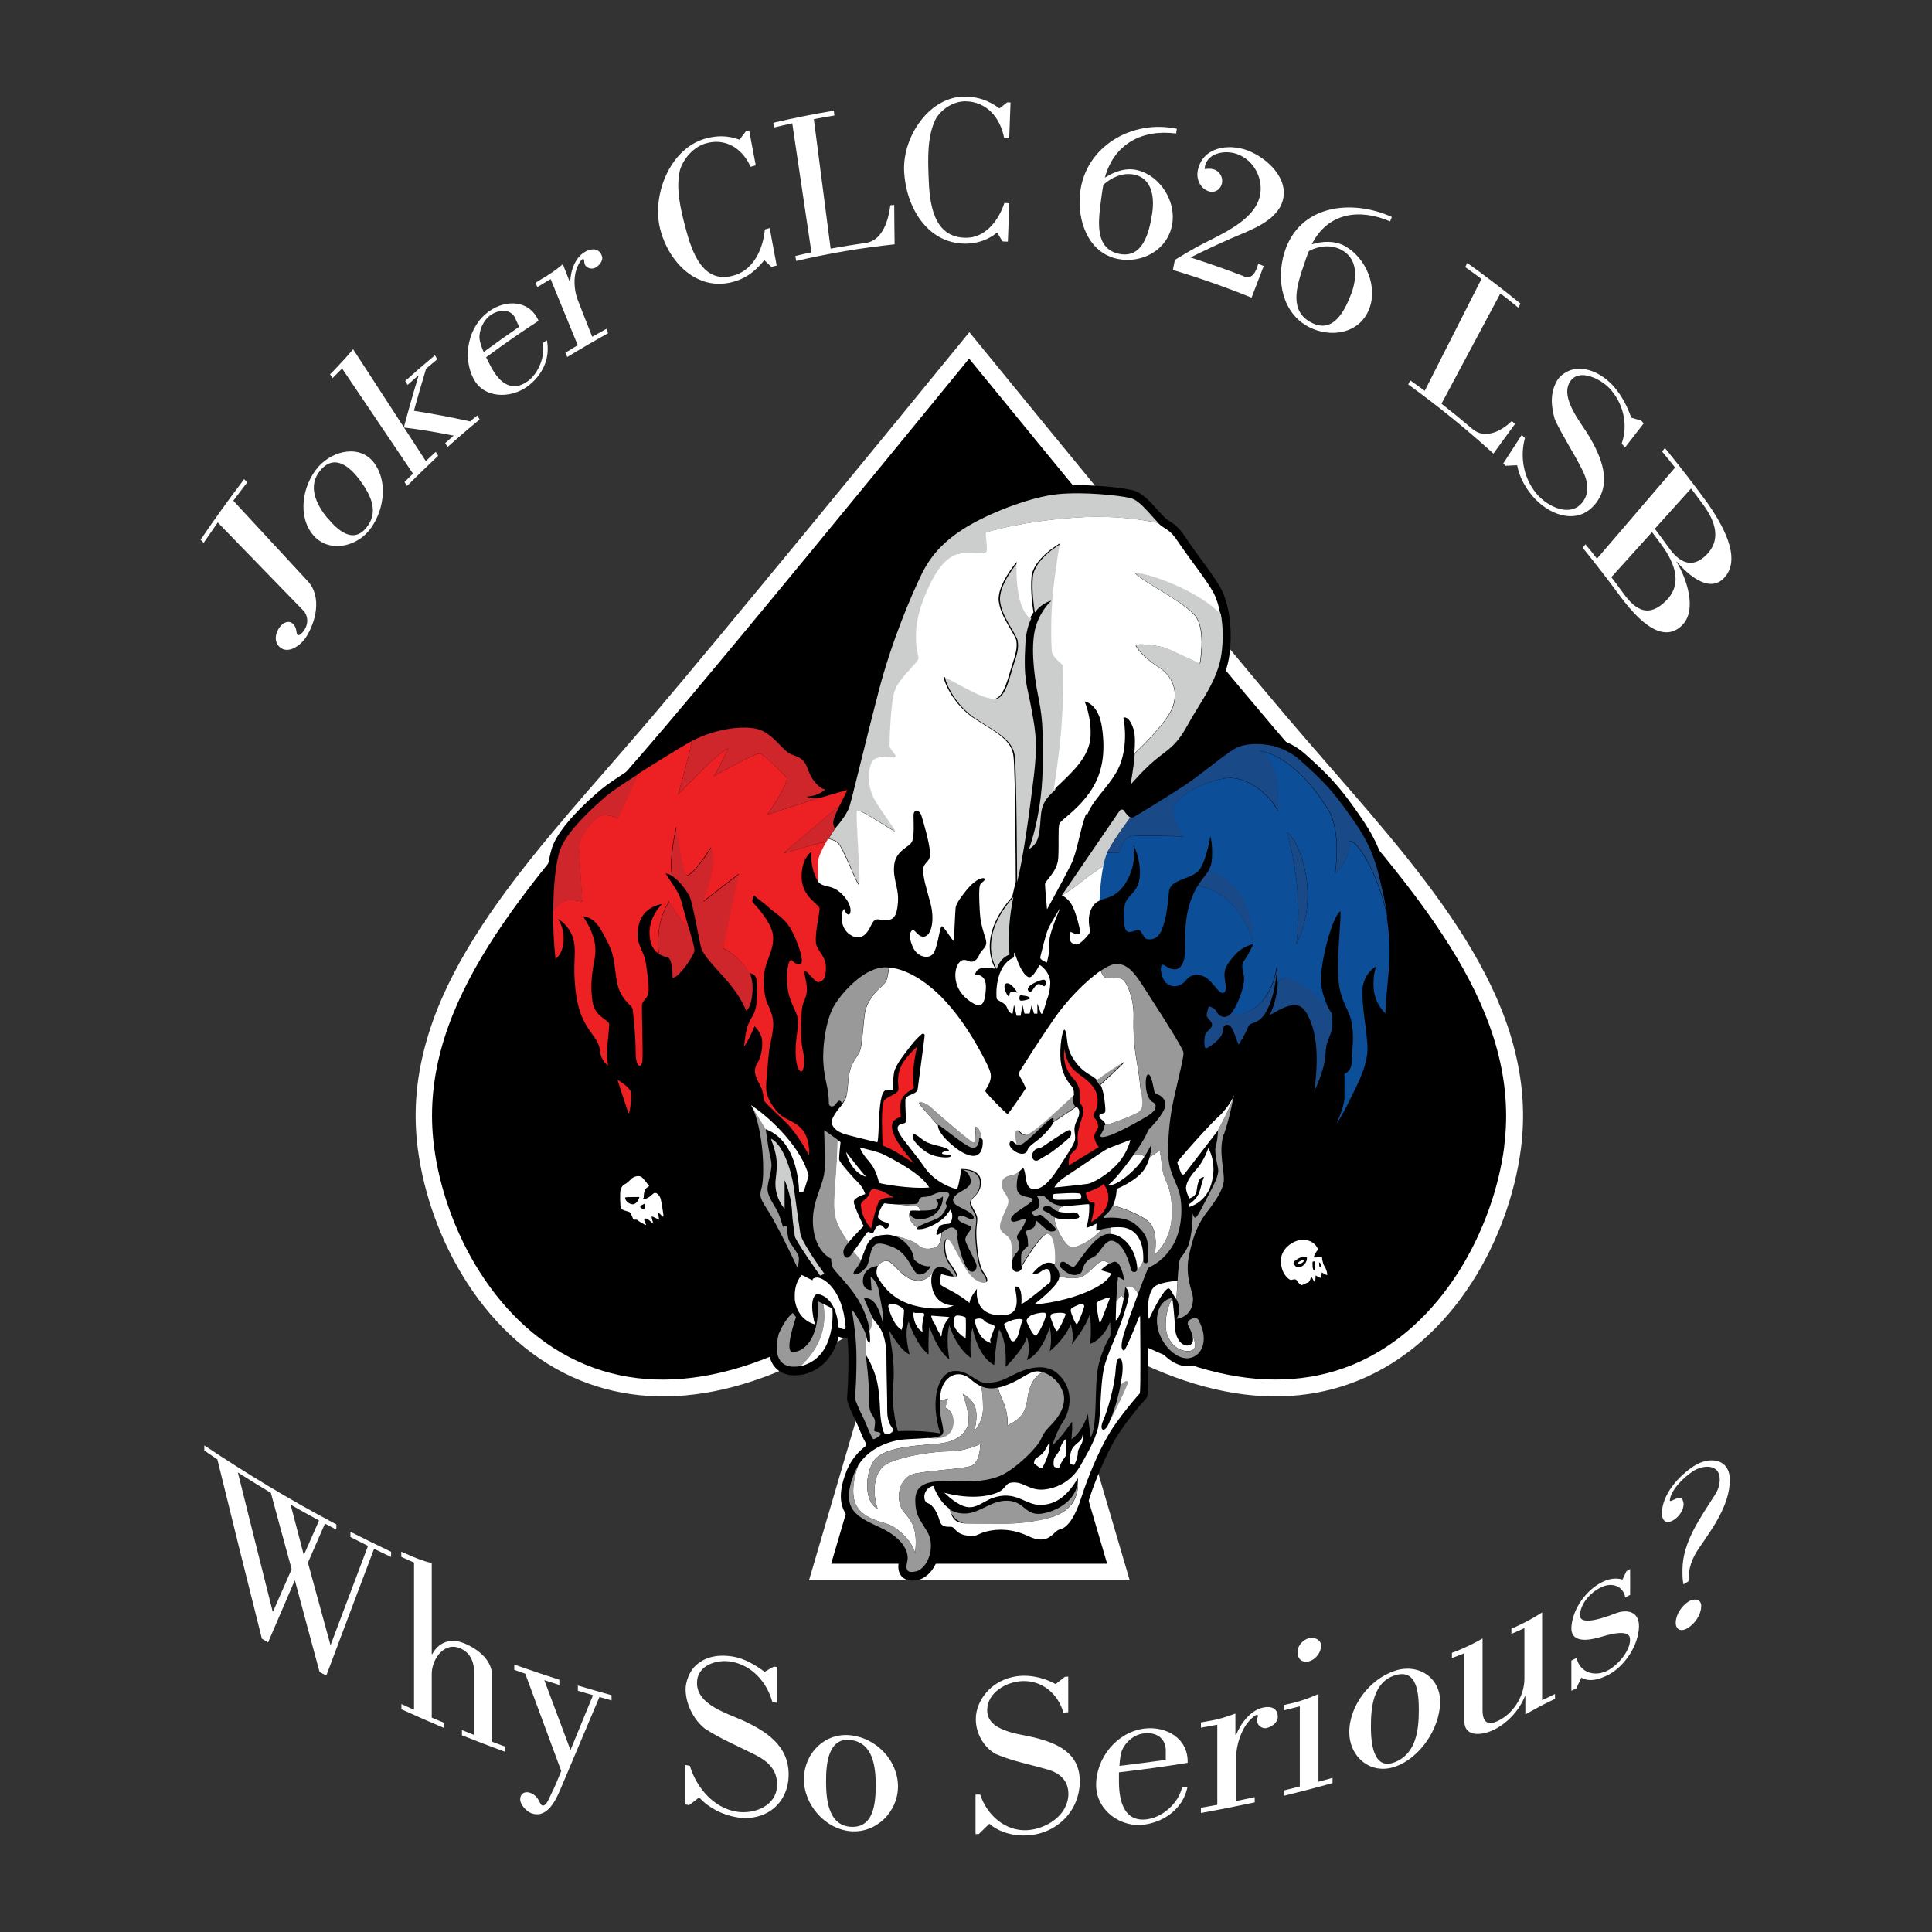 <svg viewBox="0 0 1440 1440" version="1.1" xmlns="http://www.w3.org/2000/svg">
  <rect x="0" y="0" width="1440" height="1440" fill="#333333" stroke="none"/>
  <defs>
    <style>
      .cls-1 {
        fill: #0c4e98;
      }

      .cls-2 {
        fill: #fff;
      }

      .cls-3, .cls-4 {
        fill: none;
      }

      .cls-5 {
        fill: #1a4987;
      }

      .cls-6 {
        fill: #999;
      }

      .cls-7 {
        fill: #ce262b;
      }

      .cls-4 {
        stroke: #1a4987;
        stroke-miterlimit: 10;
        stroke-width: .6px;
      }

      .cls-8 {
        fill: #cccece;
      }

      .cls-9 {
        fill: #ed2124;
      }

      .cls-10 {
        fill: #cccdcd;
      }

      .cls-11 {
        fill: #676767;
      }
    </style>
  </defs>
  
  <g>
    <g id="Layer_1">
      <g>
        <path d="M1128.1,779.4c-6.2-23.2-16.5-46.7-31.3-71.8-27.4-46.3-65.3-89.9-105.5-136-10.6-12.2-21.7-24.9-32.3-37.4-55.8-65.7-165-199-236.5-286.6-71.5,87.6-180.7,220.8-236.5,286.6-10.7,12.5-21.7,25.2-32.3,37.4-40.2,46.1-78.1,89.6-105.5,136-14.9,25.1-25.1,48.6-31.3,71.8-7,26.1-8.8,51.3-5.5,76.8,4.5,34.5,17.4,69.8,36.4,99.4,21.9,34.2,51.1,59.5,84.2,73.1,32.6,13.4,68.8,15.7,107.6,6.7,38.8-9,80.1-29.3,123-60.5l-59.6,202.9h239l-59.6-202.9c42.9,31.2,84.2,51.5,123,60.5,38.7,9,75,6.7,107.6-6.7,33.2-13.6,62.3-38.9,84.2-73.1,19-29.6,31.9-64.9,36.4-99.4,3.3-25.5,1.5-50.6-5.5-76.8Z" class="cls-2"></path>
        <path d="M1121.2,854.5c-8,61.1-46,135.1-113,162.7-65.1,26.7-145.8,4.8-233.4-63.4l-15.3-11.9,65.7,223.6h-205.7l65.7-223.6-15.3,11.9c-87.5,68.2-168.2,90.2-233.4,63.4-67-27.5-105.1-101.5-113-162.7-13-99.8,61-184.8,139.4-274.8,10.7-12.3,21.7-24.9,32.4-37.5,53.4-62.9,155.6-187.5,227-274.9,71.4,87.4,173.6,212,227,274.9,10.7,12.6,21.7,25.3,32.4,37.5,78.3,90,152.3,174.9,139.4,274.8Z"></path>
        <path d="M1042.4,691.3l-2.4-9.4c0,0-4.2-21.7-6.6-31.2-5.4-21.6-12.8-32.9-24.2-48.9-11.2-15.7-19-24.3-36.3-39.7-13.3-11.9-28.6-13.6-36.6-13.6s-12.1,1-16.2,2.7c-4.8,2-12.7,8-21.9,15.1-6.6,5.1-13.4,10.3-19.1,14.1-11.6,7.6-28.5,18-35.1,21.9-.4-.5,14.4-26.5,24.1-33.7,10.7-8,15.2-12.1,23.3-26.9,1.7-3.1,3.9-6.6,6.1-10.3,7.4-12,16.6-26.9,18.8-42.9,1.5-10.9,1.3-21.9-.5-32-1.2-6.7-3.1-12.6-5.4-17.1-3.3-6.3-10.3-15.9-16.5-24.3-3-4.1-5.8-7.9-7.8-10.9l-.7-1.1c-5.6-8.3-7.3-10.8-15-15.5-.5-.3-1.3-.9-2.6-2.2-1.6-1.5-3.3-3.5-5.2-5.5-5.7-6.4-11.6-13-18.7-14.6-6.6-1.5-23.7-3.7-40.7-3.7s-10.7.2-15.3.7c-21.1,2.2-49.8,13.3-67.2,23.2-19.1,10.9-31.3,23.3-39.5,40.1-9.8,20.1-23.4,53.8-32.4,88.1-4.8,18.3-9.6,37.9-13.5,53.7h0c-1.3,5.5-2.6,10.5-3.7,15-.5,0-1.1,0-1.6.2,0,0-4.4,1.3-9.2,2.7-1-1.9-2.9-3.2-5.1-3.4-1.1-.5-5-3.8-7.1-9.9-3.6-10.2-7.6-12.5-15.9-15.5-1.9-.7-4.2-3-6.8-5.8-3.7-3.8-8.2-8.5-14.7-11.7s-9.6-3.1-16.3-3.1c-13.4,0-29.5,4.1-41.9,10.8-1.1.6-2,1.1-2.8,1.6-11.1,6.5-26,15.7-38,23.5-12.2,7.8-20.2,13.3-23.8,16.3-9.2,7.7-31.1,27.3-36.7,43-3.4,9.7-12,54.5-2.5,85.3,6.2,24.7,20.3,49.1,42.1,88.3,17,30.6,23.3,56,25.2,65.7-.2,0-.4,0-.6,0-3.5,0-7.3,1.6-9.7,4-1.7,1.8-2.5,2.3-2.7,2.5-3.3,1.4-6,4.8-6.9,8.9-.4,1.9-1.1,13.7.8,17.6,1.6,3.4,5.3,4.5,8,5.3.1.3.3.7.4.9.4,1,.7,1.7,1,2.3.7,1.3,2.5,3.3,6.2,3.4,1,.6,2.5,1.5,4.6,2.7,1,.6,2.2.9,3.3.9s3-.5,4.2-1.4c.6.2,1.1.2,1.7.2,2.1,0,4-1,5.2-2.7,1.5-.2,2.9-.9,3.9-2,1.3-.3,2.6-1,3.5-2.1,1.2-1.4,1.8-3.3,1.5-5.1-.5-3.8-1.5-10.5-2.2-13.3-.8-2.9-2.4-5.5-4.5-7.2,2.2-4.2,5.7-12.2,6.8-21.7,1.6-14.1.8-35.9-2.2-58.6-3.1-22.7-4.6-33.5-1.5-44.7,3.1-11.2,19.2-36.6,19.2-36.6,1.1-1.6,3.1-4.3,4.7-7.2,2,2.7,4.5,5.8,7.5,9.1.6.7,1.2,1.3,1.9,2.1,6.8,7.5,15.3,16.7,19.7,27.9.6,1.5,1.8,2.7,3.2,3.4-2.5,5.1-8.4,30.7-8.2,42.4.2,11.7,9.1,25.4,9.1,25.4,8.9,17.6,9.2,50.2,7.4,57.1-2.5,9.1-.2,12.7,4.3,20,1.3,2.1,2.9,4.6,4.8,7.9,7.8,13.7,17.8,35.3,18.2,36.3.3.7.7,1.3,1.2,1.8-2.4,3.9-4.7,10.4-3.9,19.8,0,.9.2,1.7.4,2.5.1.6.3,1.2.4,1.8-1.7,1.3-7.3,6.3-12.1,17.8-.1.2-.2.5-.3.7-3,11-2.3,19.9,2.2,25.8,2.4,3.1,6.9,6.8,15.1,6.8,1.9,0,3.9-.2,6-.6h.2c.2,0,.4,0,.5-.1.1,0,.2,0,.3,0,13.2-3.4,22.2-13.1,26-28.1l1.8.6c.7.2,1.5.4,2.3.4s1.6-.1,2.4-.4c.4,3.8.6,7.5.7,11.1.2,9.6,0,20.9-.9,33.4,0,1.1,0,1.3,0,1.6,0,3.3,6.4,16,6.4,16.1.7,1.3,1.8,4,2.9,6.6,2.4,5.6,3.8,9.2,5.7,11.2-4.7,3.4-8.6,7.5-11.6,12.1-1.5,2.3-2.8,4.8-3.8,7.3-5.6,14.3-5.7,24.6-.3,32.5,4.8,7.1,13,10.9,22.5,15.3l.4.2c15.1,7,17.6,15,16.7,18.2-.8,3.3-1.6,8.1,1.3,11.9,1.3,1.7,3.8,3.6,8.2,3.7h0c1.5,0,3.2-.2,5.1-.7,1-.2,1.9-.6,2.7-1,5.4-2.8,9.6-8.4,11.6-15.6,1.8-6.4,1.5-13-.7-18.7,2.9,2.1,6.4,2.3,8.4,2.3,1.8,2,4.9,5.2,12.2,6.4,1.8.3,3.4.4,4.8.4,3.8,0,6.2-1.1,8.1-2,1.6-.7,3.4-1.5,7.1-2.2,2.2-.4,4.4-.5,6.5-.5,6.1,0,12.1,1.5,18.4,4.4,4.1,1.9,7.8,2.9,11.4,2.9,5.4,0,10.2-2.1,14.3-6.4,1.3-1.4,1.6-1.5,2.3-1.7,1.1-.3,3-.9,5.4-2.7,5.6-4.4,10.3-12.8,14.4-25.6,4-12.6,11.6-31.3,19.4-44.7,7.2-12.3,21.1-28.3,22.4-29.6,2.2-2.2,2.4-2.4,2.3-33.5,0-7.5,0-14.9-.1-20.3.3,0,.5,0,.8,0,0,0,.2,0,.2,0s0,0,.1,0c2.6,15.4,15.7,29,28.1,29s1.6,0,2.3-.2c6.1-.8,11.3-4.6,14.1-10.2,3.8-7.6,3-17.8-2.2-27.1-1.1-1.9-2.8-3.4-4.8-4.2,1.1-2.8,1.6-6,1.5-9.1,0-2-.6-4.1-1.4-6.8-1.5-5.6-3.9-14-1.5-24.6,3.5-15.7,7-22.3,12.7-29.7,6-7.8,11.8-16.3,13.1-24.5.5-3.2,0-7.1-.6-12.1-.9-7.1-1.9-15.9.3-22.2,0,0,3.3-11.6,9.2-24.1,5.9-12.6,10.9-28.3,6.2-31.1-4.7-2.8-24,28-26.1,30.5-2.1,2.5-9.5,5.1-10.1,1.9-.7-3.2,1.3-9.4,7.7-11.5,6.4-2.1,9.7-5.8,10.8-13.3,1.1-7.5,8.5-6.1,11-9.2,2.5-3.2,5.1-17.4,10.4-21.1,5.3-3.7,7,.2,14.3-6,11.7-9.9,15-10.4,19.4,2.6,4.4,13,3.3,35.7-1.3,52.4-4.6,16.7-18.1,50.7-18.1,54.6v56c-1.8,3-2.9,6.4-2.9,10.3,0,12.5,8.1,20.4,13.7,20.4s.6,0,.8,0c3.4,4,6.2,4,7.2,4s1.3,0,1.9-.3c1-.3,2-.7,2.8-1.1.3-.2,1.1-.5,1.3-.6.5-.1,1-.3,1.4-.5.7.3,1.5.4,2.4.4,1.8,0,3.6-.8,4.8-2.2.3-.4.6-.8.8-1.2,1.2-.3,2.3-.9,3.2-1.7,0,0,.2-.2.2-.2,2.2,0,4.2-1.1,5.3-3,2.7-4.3-1-11.6-2.1-13.3-.3-.4-.7-2.4-.8-4,0-1.8-.9-3.5-2.3-4.6-.1-.1-.3-.2-.5-.3,0-.6,0-1.3-.3-1.9-1.5-4.7-5.9-10.1-13.6-11.4,4.3-20.8,9.4-39.6,24.3-67.4,15.6-29.1,35.9-79.5,40.8-97.6,4.9-18.1,2.4-61.9,2.4-61.9Z"></path>
        <g>
          <g>
            <path d="M539.2,706.7l11.7-55.2-26.7,20.6s12-29.1,5.9-40.2c-10.3,15.6-14.7,20-17.9,20.6-3.2.6-7.9-36.3-7.9-36.3,0,0-5.9,24.9-3.1,36.9,5.5,3.6,11.4,11.8,13.1,15.9,2.2,5.3,7.6,35.8,8.4,37.9.7,2.1,3.5,6.8,10.6,14.5,7,7.8,17.5,18.5,22.8,31.9,4.4-1.9,6.8-19.8,2.8-27.6-5.4-11.2-19.5-18.8-19.5-18.8Z" class="cls-7"></path>
            <path d="M499,671.8c-9.2,13.5-8.9,30.3-7.8,39.3,3.2,2.1,6.5,2.3,7.2,2.9,1.5,1.2,2.9,5.6,2.9,14.8,4.8.1,16.3-17.2,16.3-20.3s-2-9.2-4.2-17.1c-3.7-3.4-9.4-9.8-14.4-19.7Z" class="cls-7"></path>
            <path d="M616,628c-1.7,0-3.6,0-4.5.2-1.8.4-27.6,7.8-27.6,7.8l42.1-35.8c2.8-5.8,5.7-11.5,5.7-11.5,0,0-11.5,3.3-18.1,5.3-1.2.3-2.3.6-3.4.7h0s-38.2,12.5-38.2,12.5c0,0,17-24.7,14.1-27.9-2.9-3.2-16.1-16.4-19.4-17.6s-34.9,17-34.9,17c0,0,2.1-1.8,10.9-20.8-8.8,3.5-37.3,34.4-37.3,34.4,0,0,8.1-28.3,10.3-40-.9.5-1.7.9-2.6,1.4-10.1,5.9-25,15.1-37.8,23.3l-14.9,32.8s-8.2-3.8-13.5-1.5-15.9,17-15.6,22,2.6,41.7,2.6,41.7c0,0-8.8-2.3-14.1-.3-2.4.9-5.3,4.3-7.6,7.6,0,11.2.6,23.4,1.8,35.4,7.8-5.4,7.8-21.6,1.8-29.8,3.8,2.2,10,7.5,11.9,16.6,1.9,9.1-.9,16.7,1.2,36,2.1,19.2,7.9,26.7,12.3,33,4.4,6.3,5.4,7.8,6.2,13.9.7,6.2,5.7,9.8,5.7,9.8,0,0,0-1.3-.6-6.2-.6-4.8,1.5-20.1,1.6-24.2.1-4.1-10.7-5.3-12.5-17.3-1.8-12-.3-22.2,1.6-31.9,1.9-9.7-.7-19.8-8.7-31.7,8.1,1.2,11.7,6.3,17,16.6,5.3,10.3,5.7,12.5,7.8,29.2,2.1,16.7,11.7,20.1,12.2,23.3s2.3,20.1,2.3,32.3,4.4,11.9,5,6.5-.6-39.1-.3-42.1,4.1-4.3,4.7-8.7c.6-4.4.1-8.5-1.6-21-1.8-12.5-8.7-14.7-5.6-29.2,3.1-14.5,17.5-16,17.5-16,0,0-11,10.1-9.2,24.7.8,7,3.8,10.5,6.7,12.5-1-9-1.3-25.8,7.8-39.3,5.1,9.9,10.8,16.3,14.4,19.7-1.9-7-4-14.3-4.9-18-1.9-7.9-6.6-13.7-12.2-22.3,1.5,0,3.2.7,4.8,1.8-2.8-11.9,3.1-36.9,3.1-36.9,0,0,4.7,36.9,7.9,36.3,3.2-.6,7.6-5,17.9-20.6,6.2,11.2-5.9,40.2-5.9,40.2l26.7-20.6-11.7,55.2s14.1,7.6,19.5,18.8c3.2.4,5.9,1.5,5.9,9.1s.4,16.4-3.4,22.9c-3.8,6.5-4.8,8.7-6.3,22.6,3.2-3.8,7.8-15,7.8-15,0,0,3.7,3.5,5.1,7.9,1.5,4.4.3,14.2-2.6,18.8-2.9,4.6-3.4,8.4,1,16.1,4.4,7.8,2.2,10.4,3.7,12.8,1.5,2.3,7.3,7.5,16.1,16,8.8,8.5,17.2,24.4,17.2,24.4,0,0,1.2-8.8-3.1-16.3-4.3-7.5-11-8.7-16.7-12.6-5.7-4-11.7-13.5-12-19.8s1-16.3,1.8-25.4c.7-9.1,1.8-8.8,3.2-19.5,1.5-10.7-4.1-18.1-5.1-21.9-1-3.8-2.9-13.1-1-22.3,1.9-9.2,7-15.7,6.2-25.7-.9-10-13.8-23.6-15-24.5-1.2-.9.4-6.8,1.5-5.1,1,1.6,4.3,3.1,10.1,8.4,5.9,5.3,12.2,8.2,16.7,16.4,4.6,8.2,8.7,20.1,8.1,24.2-.6,4.1-6,.7-7-.7-1-1.5-4.1-.3-4,13.7.1,13.9,4.8,19.4,7.3,26.6,2.5,7.2-1,14.7-.9,27.6.1,12.9,4,16.6,5.3,13.7s1.5-8.8-.1-15.7c-1.6-6.9-1.2-21.9-.6-29.1.6-7.2,4-8.8,3.8-15.9-.1-7-2.9-12.5-1.5-13.2,1.5-.7,7.8,8.7,10.1,8.2,2.3-.4,5.6-1.3,5.6-10.3s-5-11.3-7-17c-2.1-5.7,2.3-23.8,2.3-27.3s-13.1-8.5-13.4-23.3c-.3-14.8,7.4-19.3,7.4-19.3,0,0-1.4,8.6,2.8,18.4.7,1.7,1.5,3,2.3,4v-15.3c0-3,2.8-8.7,5.7-13.8Z" class="cls-9"></path>
            <path d="M758.8,418.9s-14.8,17-13.4,29.1c1.3,12.1,12.6,24.9,13.2,30,.7,5.1-.4,9.5-3.1,17.4-2.6,7.9-5.5,23.3-12.6,25.5-7,2.2-31.5-13.4-38.5-16.3,0,3.5,7.3,21.4,23.8,31.7,16.5,10.4,26.9,15.9,28.2,27.5,1.3,11.6,1.7,93.3,1.7,93.7,4.8-19.2,9.1-51.5,12.4-78.5,3.5-28.4.4-38.3-2.2-53.1-2.6-14.8-5.7-18.5-4-46.9.5-7.8,2.2-13.7,4.4-18.1-12-9.5-9.9-42-9.9-42Z" class="cls-10"></path>
            <path d="M793.3,496.2c-.2-1.1-7.9-5.9-8.4-11-.4-5.1-.9-25.3.9-43.2,1.8-17.8,5.1-36.8,5.1-36.8,0,0-20,11.2-21.1,25.1-.8,10.3.7,21.2,1.5,26.2,5.6-7.7,12.4-8.8,12.4-8.8,0,0-7.5,6.2-11.5,18.7-4,12.6-2.2,34.1,1.8,53.5,4,19.4,3.1,30.4,3.1,51.3s-3.8,43.6-10.2,61.7c7-4.2,7.8-9.5,8.7-22.9.7-11.2,3.9-14.8,10.9-21.3,2.2-14.4,4.9-33.5,6-50.5,1.5-24.1,1.1-40.9.9-42Z" class="cls-10"></path>
            <path d="M742.9,722.2c3.1-9.2,9.5-10.6,9.5-10.6,0,0-.4-7.5-.4-12.3s.2-15.8,3.3-30.7c-27.9,31.3-12.4,53.6-12.4,53.6Z" class="cls-10"></path>
            <path d="M625.2,628.8c3.9,4,13.3,29.5,15.3,30.8,2,1.3-2.9-53.1-1.3-55.3,1.5-2.2,27.7,16.3,28.2,15.2.4-1.1-9.5-13.7-15-23.2-5.5-9.5-5.5-21.5-2.2-28.3,3.3-6.8,17.8-2,17.8-4s-4.6-5.3-4.6-8.6.7-31.7,4-41c3.3-9.2,17.6-20.9,17.6-23.8s-6.2-17.6,3.1-42.3c9.2-24.7,17.2-31.3,23.6-34.6,6.4-3.3,22.2-.2,23.8-2.4,1.5-2.2-1.3-13.9,0-14.5,1.3-.7,28.6-8.8,69.4-11.2,25.7-1.5,46.6,1.7,58.6,4.2-6.3-6.1-13.8-16.9-21-18.6-8.6-2-34.6-4.8-54-2.9-19.4,2-47.3,12.6-64.7,22.5-17.4,9.9-29.1,21.1-37,37.4-7.9,16.3-22.2,49.8-31.9,87-9.7,37.2-19.6,79.3-21.8,86.1-2.2,6.8-10.6,16.1-10.6,16.1,0,0-2.2,3.3-4.8,7.6,2.5.5,5.5,1.6,7.6,3.6Z" class="cls-10"></path>
            <path d="M611.4,628.2c.9-.2,2.9-.2,4.5-.2.6-1,1.1-2,1.7-2.9-2.3-.5-4-.5-4-.5,0,0,1.8,0,4,.5,2.5-4.3,4.8-7.6,4.8-7.6,0,0-2.2-2.2-.9-7,.6-2,2.4-6.2,4.4-10.3l-42.1,35.8s25.8-7.3,27.6-7.8Z" class="cls-7"></path>
            <path d="M846.2,426.8c2,5.1,37.9,22.2,45.4,33,7.5,10.8,2.9,34.8,2.9,34.8,0,0-16.5-7.7-23.3-10.8-6.8-3.1-24.2-4.4-24.4-2.9-.2,1.5,6.4,9.7,16.3,15.9,9.9,6.2,15.4,16.7,11.5,29.3-4,12.5-28.7,35.4-28.8,35.5-.9,11.5-3.2,23.3-3.2,23.3,0,0,11.7-13.7,22-21.4,10.4-7.7,14.1-11.2,21.6-24.9,7.5-13.7,21.6-31.7,24.2-51.1,1.5-11.1,1.1-21.5-.5-30.1-15.1-15.6-47.5-28.9-63.6-30.7Z" class="cls-10"></path>
            <path d="M420,671.8c5.3-2,14.1.3,14.1.3,0,0-2.3-36.7-2.6-41.7s10.3-19.7,15.6-22,13.5,1.5,13.5,1.5l14.9-32.8c-10.5,6.7-19.5,12.8-23.2,15.9-8.1,6.8-29.7,26-34.8,40.3-3.2,9.1-5.1,26.3-5.1,46.2,2.4-3.3,5.2-6.7,7.6-7.6Z" class="cls-7"></path>
            <path d="M542.7,557.9c-8.8,19.1-10.9,20.8-10.9,20.8,0,0,31.7-18.2,34.9-17s16.4,14.4,19.4,17.6c2.9,3.2-14.1,27.9-14.1,27.9l38.2-12.5h0c-5.1.6-9.2-.9-9.2-.9,0,0,9-.2,14.1-5.5-3.5,0-9.7-5.9-12.6-14.1-2.9-8.1-5.3-9.2-12.1-11.7-6.8-2.4-11.7-12.6-22.2-17.8-10.1-5-34.4-2.1-52.5,7.6-2.2,11.7-10.3,40-10.3,40,0,0,28.5-30.8,37.3-34.4Z" class="cls-7"></path>
            <path d="M810.5,607c4.8-13,20.3-23.8,25.3-39.9,5.1-16.1,1.5-32.2,1.5-32.2,0,0,4-2.2,7.5,8.4,1.4,4.1,1.3,11.1.7,18.3,0,0,24.8-22.9,28.8-35.5,4-12.6-1.5-23.1-11.5-29.3-9.9-6.2-16.5-14.3-16.3-15.9.2-1.5,17.6-.2,24.4,2.9,6.8,3.1,23.3,10.8,23.3,10.8,0,0,4.6-24-2.9-34.8-7.5-10.8-43.4-28-45.4-33,16.1,1.9,48.6,15.1,63.6,30.7-1.1-6.3-2.9-11.6-4.8-15.3-4.6-8.8-17.8-25.5-24-34.6-6.2-9-7-10.6-13.9-14.8-1.2-.7-2.4-1.8-3.7-3-12-2.6-32.9-5.8-58.6-4.2-40.7,2.4-68,10.6-69.4,11.2-1.3.7,1.5,12.3,0,14.5-1.5,2.2-17.4-.9-23.8,2.4-6.4,3.3-14.3,9.9-23.6,34.6-9.2,24.7-3.1,39.4-3.1,42.3s-14.3,14.5-17.6,23.8c-3.3,9.2-4,37.7-4,41s4.6,6.6,4.6,8.6-14.5-2.9-17.8,4c-3.3,6.8-3.3,18.8,2.2,28.3,5.5,9.5,15.4,22.1,15,23.2-.4,1.1-26.6-17.4-28.2-15.2-1.5,2.2,3.3,56.6,1.3,55.3-2-1.3-11.4-26.9-15.3-30.8-2-2.1-5.1-3.1-7.6-3.6-.6.9-1.1,1.9-1.7,2.9,1.5,0,2.8.2,2.8.2,0,0-1.3,0-2.8-.2-2.9,5.1-5.7,10.9-5.7,13.8v15.3c3.9,4.5,8.8,2.2,14.9,6.8,7.5,5.6,10,12.6,9.1,16-.9,3.4-3.4,1.1-4.7-2.6-3.2,4.1-2.4,14.5,4.1,19,6.5,4.5,11.9,2.2,15.6-5.8,3.7-8,5.4-4.7,11.3-4.7s8.5-2.9,9.2-13.7-4-16.7-2.8-27.6c1.2-10.9,11.6-13.2,13.3-17.4,1.8-4.2,1.1-14.1,1.1-19.3s4.4-4.6,5.9.1c1.5,4.7,5.8,19.4,6.4,27.3.6,7.9-5,6.9-5.1,13-.1,6.1,2.2,12.9,5.4,24.9,3.2,12,1,23.3-4.1,24.8-5.1,1.4-7.4-6.1-9.6-4.5-2.2,1.5-2.3,6.7,1.1,13.4,3.4,6.7,12.6,8.8,15.5,2.5,3-6.3,4.1-19,5.6-19s8.4,11.6,8.8,10.8c.4-.8,1.1-22.5,1.5-24.9.4-2.4,3.3-7.2,9.2-14.2,5.9-7,12.2-8.8,12.4-6.9s-2.9,2.3-3.5,4.6c-.7,2.3-.8,7.7-.1,20,.7,12.3,4.8,18.8,4.8,22.8s-3.4,5-5.2,9.1c-1.8,4.2-4.8,6.2-8.1,4.6-3.3-1.5-5.9-1.3-8.3,3.4-2.3,4.7-3.1,16.6,7.5,25.1,10.6,8.5,13,4.1,13.8-7.4.8-11.5-6.5-10.7-8-10.9.9-5.3,6.2-6.2,15.2-4.4,0,0-15.5-22.3,12.4-53.6.6-2.6,1.2-5.3,1.9-8.1.3-1,.5-2,.8-3,0-.4-.3-82-1.7-93.7-1.3-11.7-11.7-17.2-28.2-27.5-16.5-10.4-23.8-28.2-23.8-31.7,7,2.9,31.5,18.5,38.5,16.3,7-2.2,9.9-17.6,12.6-25.5,2.6-7.9,3.7-12.3,3.1-17.4-.7-5.1-11.9-17.8-13.2-30-1.3-12.1,13.4-29.1,13.4-29.1,0,0-2.2,32.5,9.9,42,.8-1.6,1.7-3.1,2.6-4.4-.8-4.9-2.3-15.8-1.5-26.2,1.1-13.9,21.1-25.1,21.1-25.1,0,0-3.3,18.9-5.1,36.8-1.8,17.8-1.3,38.1-.9,43.2.4,5.1,8.1,9.9,8.4,11,.2,1.1.7,17.9-.9,42-1.1,17-3.8,36.2-6,50.5,1.4-1.3,2.8-2.7,4.5-4.2,10.1-9.7,22-20.7,22.9-35.2.9-14.5-4.4-26.4-4.4-26.4,0,0,10.4,1.3,13,19.6,2.6,18.3.7,34.6-9.7,48.9-10.4,14.3-21.4,19.8-22.2,23.1-.9,3.3-.2,14.1-.7,24.7-.4,10.6-9.9,17.2-9.9,20s1.5,18.7,1.5,18.7c0,0,13-23.6,17.8-33.3,4.8-9.7,6.4-24.7,11.2-37.7Z" class="cls-2"></path>
            <path d="M926.6,755.4c-2.6.7-5.5.4-8.5-.5-4.1,4.8-9.1,3.3-11.1-.6-2.1-4-6-4.1-6-4.1,0,0-1.6,4.3-1.6,6.6s4,4.1,4,7-4,4.4-5,7c-1,2.6-1.2,11.3.7,10.6,1.9-.7,11.9-7.2,12.2-12.3.3-5.1,2.5-6.3,5.2-4.7s6.3,14.5,6.8,14.1c.4-.4,5.1-8.2,6.8-12.6,1.6-4.4,4.7-2.1,9.8-6.8s10.7-17.6,12-38.5c-3.2,21.2-15.3,32.1-25.2,34.7Z" class="cls-5"></path>
            <path d="M900.9,648.8c-2.1,3.4-5.1,6.5-8.2,11.4,10.9,1.9,31.9,10,41.6,43.6-.5-41.9-23.2-52.4-33.4-55Z" class="cls-5"></path>
            <path d="M1033.9,682.9c-7.2-32.4-22.5-57.5-28.3-55.7,2.2,11.9-10.6,23.8-10.6,23.8,0,0,5.1-30.8-5.1-47.4-10.1-16.5-28.6-40.1-51.5-44,11.1,4,15.4,24.9,13.9,45.4-2-7.9-20.7-27.3-38.7-24.9-18,2.4-38.9,14.8-39.3,23.6-.4,8.8,7.7,19.8,7.7,19.8,0,0-34.1-1.1-39.6,0-5.4,1.1-7.3,10.8-8.7,11.9-.8.7-5.5.5-8.8.3-1.2,2.8-2.1,6.3-2.8,10-1.8,8.9-2.5,19.3-2.8,25.6,5.4-2.4,12.7-2.2,19.5-12.9,9.2-14.5,6-28.5,6-28.5,0,0,5.1,9,4.8,21.6-.3,12.6-7.9,15-10.4,20.4-2.5,5.5-2.1,18.5.1,21.5,2.2,3.1,6.6-.3,9.1-.3s3.8,6.2,6.3,6.8c2.5.6,8.1.9,11.3-7,3.2-7.9,4.5-18.7,5.3-28.3.7-9.7,17.9-9.1,23-16.7,5.1-7.6,7.8-24.5,7.8-24.5,0,0,1.9,5.1,1.2,17-.2,3.6-1.2,6.1-2.7,8.6,10.2,2.6,32.9,13.1,33.4,55,0,0-2.8,6.5-6.5,11.7-3.7,5.3.4,8.7-.3,15.6-.7,6.9-5.3,18.9-9.4,23.8,0,0,0,0,0,0,2.9.8,5.9,1.2,8.5.5,9.9-2.6,22-13.5,25.2-34.7,0,.1.1.5.1,1,.5,3.7.7,7.3.5,10.6,1.1-1.5,3-3.5,5-3.6,3.3,0,13.2,3.9,25,14.7,3.3,3,6.1,6.1,8.4,9-2.6-6.8-6.3-14.2-5.9-24.2.6-15.1,8.4-44.9,14.5-49.3.6,7.2-2.6,30.8-1.6,49.3,1,18.5,8.7,23.9,10.3,35.5,1.6,11.6-.3,19.5-.3,27.2s-5.4,9.3-5.4,9.3v17.5c0,6.8-5.7,19-5.9,19.4.2-.2,3-3.4,9.5-16.7,6.8-13.8,14.4-27.6,13.5-41.6-.9-13.9-3.2-22.3-3.8-37.9-.6-15.3,10.1-20.7,10.4-20.8,0,.1-2.8,5.9-1.9,16.9.9,11.2,8.7,18.2,8.7,18.2,0,0,0-6.2,2.5-32,1.4-14,.4-27.4-1.5-40.1ZM966.2,703.8c5.9-42.6-7-83.4-7-83.4,8.6,4.8,25.8,46.2,7,83.4Z" class="cls-1"></path>
            <path d="M982.4,743.4c-11.8-10.8-21.7-14.7-25-14.7-2.1,0-4,2.1-5,3.6-.6,14.2-6.1,24.4-6.1,24.4,19.4-11.6,25.5-10.7,31.9,8.5,6.3,19.2,1.3,48.3,1.3,48.3,0,0,8.1-16.1,8.5-28.2.4-12,5.1-12.8,5.1-22.8s-1-6.7-2.3-10.2c-2.3-2.8-5-5.9-8.4-9Z" class="cls-5"></path>
            <path d="M892.7,660.2c-2,3.2-4,7.3-5.8,12.8-6.3,19.7-1.3,36.6-5.4,45.1-4.1,8.5-12.2,2.2-13.9,1.2s-3.8,1-1,9.2c2.8,8.2,12.5,8.5,17.3,2.2,4.8-6.3,12.6-4.6,17.2-.3,4.6,4.3,8.1,10.9,11,9.5,2.9-1.3.9-7.3.6-12.3-.3-5,1.3-8.8,7.9-16,6.6-7.2,13.8-7.8,13.8-7.8-9.7-33.7-30.7-41.7-41.6-43.6Z" class="cls-1"></path>
            <path d="M951.9,721.7c0-.5,0-.8-.1-1,0,.3,0,.6.1,1Z" class="cls-1"></path>
            <path d="M826.1,633.6c-.3.6-.7,1.3-1,2,3.3.2,7.9.4,8.8-.3,1.3-1.1,3.2-10.8,8.7-11.9,5.4-1.1,39.6,0,39.6,0,0,0-8.1-11-7.7-19.8.4-8.8,21.3-21.1,39.3-23.6,18-2.4,36.7,17,38.7,24.9,1.5-20.5-2.8-41.4-13.9-45.4,22.9,4,41.4,27.5,51.5,44,10.1,16.5,5.1,47.3,5.1,47.3,0,0,12.8-11.9,10.6-23.8,5.7-1.8,21,23.3,28.3,55.7-1.7-10.8-4.1-21-6.5-30.7-5.3-21-12.3-31.6-23.2-46.8-10.9-15.3-18.2-23.3-35.4-38.6-17.2-15.3-39.1-12.8-46.2-9.8-7.2,2.9-26.3,19.7-39.9,28.6-13.7,9-35.5,22.3-38.3,23.8-.5.3-1.1.2-1.8-.2h0s-10.1,12.8-16.4,24.4Z" class="cls-5"></path>
            <path d="M822.3,645.7c.7-3.8,1.7-7.2,2.8-10-1.9-.1-3.4-.3-3.4-.3,0,0,1.5.1,3.4.3.3-.7.6-1.4,1-2,6.3-11.6,16.4-24.4,16.4-24.4h0c-1.6-.8-3.4-3.1-4.7-5-.8-1.2-2.5-1.2-3.3,0l-43.2,63.2s5.7-3.1,14.4-10c6.4-5.1,13.3-9.7,16.6-11.8Z" class="cls-10"></path>
            <path d="M805.7,657.5c-8.7,7-14.4,10-14.4,10,0,0,2.5.4,6,4.6,3.5,4.1,6.3,15,7.5,20.4,1.2,5.4-2.8,4.1-6.8,2-3.2,8.6,3.5,10.2,5.7,9.2s8.4-7.2,8.7-9.2c.3-2-3.2-10.8,2.1-19,1.4-2.2,3.1-3.4,5-4.2.3-6.2,1-16.7,2.8-25.6-3.3,2.1-10.3,6.7-16.6,11.8Z" class="cls-2"></path>
            <path d="M959.2,620.4s13,40.8,7,83.4c18.7-37.1,1.5-78.5-7-83.4Z" class="cls-5"></path>
            <path d="M460.2,804.7s8.1,25.3,8.5,25.4,2.8-13.5,1.2-17c-1.6-3.5-9.7-8.4-9.7-8.4Z" class="cls-9"></path>
          </g>
          <path d="M660.2,897c1,.2,3,.3,5.6.5-2.4-.2-4.4-.4-5.6-.5Z" class="cls-3"></path>
          <path d="M715.7,871.8s.4,0,1,0c-.6,0-1,0-1,0Z" class="cls-3"></path>
          <path d="M648,992c.5,3.1.6,6,.4,8.8-2.6-.9-2.2-3.2-3.1-6.5.1,2.5.1,15.6.1,15.6,0,0,6,9,8.4,20.3,2.4,11.3,1.8,21.7,2.8,28.2,1,6.5,1.9,10.9,4.3,10.7,2.3-.1,4.8-1.8,4.8-3.4s-4.4-3.8-4.4-14.2-.6-28.8-.6-40.4-2.8-19.4-6.8-24.1c-1.5-1.8-2.6-3.2-3.7-4.9-.3,1.7-.7,3.7-.7,4.9,0,1.4-.9,3.5-1.6,5Z" class="cls-2"></path>
          <path d="M832.3,886.1s.1,6.1-2.7,12.2c5,1.5,20,6.3,26.5,12.2,7.9,7.2,4.6,24.4,4.6,24.4,0,0,12.6-9.3,12.8-30.5.2-21.1-5.7-23-7-33-1.3-10-1.7-12.5-2-13.4-.3-.8-5.9,3.6-7.6,4.5,0,0,0,0,0,0-.8,2.9-2.1,6.2-4.1,9.2-5.7,8.5-20.4,14.4-20.4,14.4Z" class="cls-2"></path>
          <path d="M622.9,908.8c1.7,6.2,7.1,14,9.4,17.3,4.4-5.2,11.4-12.3,11.4-12.3,0,0-7.5-15.1-7.3-18.2.1-3.1,8.5-5.6,8.5-5.6,0,0-1.3-4.7-5.4-8.7-4.1-4-13.7-15-14-16.9-.3-1.9,1-13.1,1-13.1l-2.6-1.8c0,4-.2,12.3-1.1,24.8-1.3,18.3-2.2,26.4,0,34.5Z" class="cls-2"></path>
          <path d="M660.2,897c-.2,0-.4,0-.5-.1-.2,0-.4,0-.6,0h0s.4,0,1,0Z" class="cls-4"></path>
          <path d="M643.7,934.2c3.4-10.1,5.6-13.2,16.3-13.9,1.7-.1,3.5,0,5.1.5h0s14.4,2.9,18.7,6.9c4.3,4,9.2,3.7,13.9,1.7,3.6-1.6,4-8,4-10.7-1.9,1.2-3.4,2.1-3.6,1.8-.3-.7-.4-2.2,1.5-5.6,1.9-3.4,7.5-2.2,8.5-3.1,1-.9,2.4-5,1.2-8.2-.3-.7-.6-1.4-1-2-1.4,2.3-3.7,5.6-7.2,8.1-5.7,4.1-13,7.1-17.3,6.4-.4,0-.5-.5-.3-.8.2-.2.4-.4.7-.6,0,0,0,0,0,0-1,.7-5.1-3.2-6.2-6.6-.6-1.9-.4-3.4,0-4.4,0-.6.3-1.1.6-1.2.9-.4,4-.2,7.6-.1-.7-1.2-1.2-3-2.6-3.2-1.5-.3-11.1-1.1-17.9-1.7-2.5-.1-4.6-.3-5.6-.5-.7,0-1,0-1,0h0c-1.7.8-4.5,7.4-4.7,9.6-.3,2.5,4.5,4.3,6.8,4.8,2.2.6,1.5,3.4-.3,4.3s-2.2-1.9-4.4-2.6c-2.2-.7-4.1,2.1-5.3,5.1-1.2,3.1-3.2-1.2-4.7.3-1.1,1.1-6.5,9.3-10.5,14.5l5.5,6.6c.7-1.5,1.4-3.2,2.1-5.4Z" class="cls-2"></path>
          <path d="M686.2,902.3c3.2,0,6.7,0,9.3-.8,4.3-1.3,4.4-5.3,2.5-6.8-.3-.3-.2-.8.2-.9,1.6-.3,3.8-1,4.6-2.2.3,7.4-4.6,15.4-14.5,16.9-7.8,1.2-10.4-2.8-10.3-4.9-.4,1-.6,2.5,0,4.4,1.1,3.4,5.2,7.3,6.2,6.6,0,0,0,0,0,0,2.6-2,7.5-3.6,13.1-5.8,6.6-2.6,8.5-10.2,8.5-10.2-.5-.5-.8-1.1-.9-1.6-.3-1.8,2.9-5.1,2.6-6.8-.3-1.6-3.1-2.4-7.3-1.5-4.3.9-6.8,3.4-11.5,3.4s-3.2,4.1-5.3,5c-1.4.6-11.1.6-17.7.3,6.7.6,16.4,1.4,17.9,1.7,1.4.3,1.8,2,2.6,3.2Z" class="cls-6"></path>
          <polygon points="761.4 870.9 761.4 870.9 761.4 870.9 761.4 870.9" class="cls-6"></polygon>
          <path d="M817.2,912s-5.8,3.1-7.5,3c2.6-8.5,2.2-16.1,2.1-17.2-.1-1-10.1,1.1-18.4.9-3.6,1.2-4.6,3.1-4.8,4.2,3.7,1.2,8.1,1,10.7.8,3.7-.3,4.7,1.5,5.1,2.8s-1.2,2.2-8.3,2.2-7.7-.4-10-1.3c0,1.6.1,4,1.4,7.2,2.3,5.8,7.2,14.8,11.6,15.1,4.1.3,15.2-5.4,22-13.4-2.3.5-3.8,1-3.9,1-.3,0,.1-5.1.1-5.1Z" class="cls-2"></path>
          <path d="M635.2,976.7c-.4,1.2,2.6,13.7,3.1,30.8.4,17.2-1,34.5-1,35.1s3.4,8.8,5.7,13.2c2.3,4.4,6.9,17.3,8.2,16.9,1.3-.4,5.3-2.4,5.1-4-.1-1.6-3.1-1.3-4.3-1.9-1.2-.6,1.2-6-.3-9.4-1.5-3.4-4.3-3.7-4-15.3.3-11.6-2.4-32.3-2.4-32.3,0,0,0-13.1-.1-15.6-.9-3.2-9.7-18.8-10.1-17.6Z" class="cls-6"></path>
          <path d="M837.2,791.9c0-.8-14.7,9.4-20.3,13.2,1.1,1.2,2,2.4,2.6,3.6,2.9-2.6,17.6-16,17.6-16.9Z" class="cls-6"></path>
          <path d="M799.8,816.3c-1.4,1.3-4.5,4.1-10.8,10-11.3,10.5-21,18.9-24.7,19.6-3.6.7-5.2-4.5-7.5-2.9-1.5,1-.6,6.2.2,9.8.8.4,1.8.6,2.9.6,4.5,0,22.2-20.7,24.8-20,.8.2.7,1.4-.2,3.1h0l17.1-11.5c-.9-1-1.8-2.5-1.9-6,0-1,0-1.9,0-2.7Z" class="cls-6"></path>
          <path d="M754.3,940.3c1.8-7.3,5.3-6.3,5.5-11.2.2-5-3.3-5.9-1.1-9.1,2.2-3.2,5.9-8.6,5.7-11-.2-2.4-10.3,4.6-10.9,0-.6-4.6,16-11.9,16.2-14.8.1-2.9-10.7-.7-11.7-7.9-.7-4.8.8-11.8,2.3-14.3-1.5,1.4-4.6,4-7.8,4.5-4.5.8-7.3,2.3-6.7,7.6.6,5.3,5.1,7.3,4.8,12-.2,4.7-7.5,14.8-6.1,19.8,1.4,5.1,7.3,4.4,8.3,11.5,1,7,.3,15.4.7,17.1,0,0,0,0,0,0,0-1.1.2-2.5.7-4.2Z" class="cls-6"></path>
          <path d="M634.7,794.1c2.9-6.3,6.2-8.1,7-14.3.9-6.2,1.5-13.4,2.4-21.9.9-8.5,3.6-12.1,7.3-17,3.6-4.8,8.8-6.7,9.9-12.6.5-2.9.9-5.4,1.2-7.2-.7,0-1.3-.1-2-.1-15.9-.6-32.6,18.4-38.6,28.3-6,9.9-9.1,29.6-8.2,43.1.8,12.9,4.1,18.5,4.1,30.1,0,1.1.9,2.1,2,2.2,2.1,0,2.6-1.2,4.3-3.3,2.1-2.6,4.3.7,2.5,2.8,0,0,3.7-4.7,4.6-9.7.9-5.1.7-14,3.5-20.3Z" class="cls-6"></path>
          <path d="M676.3,952.2c-6.7-4-11.5-12.4-15.6-12.4s-6.4,3.8-6.4,3.8c0,0-2.3,4.5,0,8.5,2.4,4,7.5,12.6,19.1,18.1,11.6,5.4,29.7,6.8,37.4,2.8-6.5,0-13.2-3.4-15.6-11.5-1.7-5.7-1.3-11.1.5-14.2,0,0,0,0,0,0-4.3,8.1-12.7,8.9-19.4,4.9Z" class="cls-2"></path>
          <path d="M835.6,965.8c-.6.3-2.3,2.3-3.6,4.1-.2,4.2-.3,9.1-.4,14.3,1.7-1,4.1-5.2,5.9-16.4-.6-1.1-1.4-2.3-2-2Z" class="cls-2"></path>
          <path d="M850.6,815.3c-1.3-7.7-.7-9.2-3.1-22.7-2.4-13.4-2.9-22.7-2.6-35.5.2-12.8-4.8-24.4-7.9-26.9-3.1-2.4-10.8-1.1-13.2-1.6-1.4-.3-2.6-2.9-3.4-5.1-11.1,7.5-25.2,22-34.8,35.9-11.6,16.8-22.1,33.5-25.5,39-.7,1.2-.7,2.7,0,3.9,1.7,3,4.7,8.3,4.3,9.1-.6,1-12.6,19.1-13.5,18.9-.9-.1-16-15.4-16.4-16.9-.4-1.5,1.9-2.8,3.4-7.6,1.5-4.8.7-7.3-5.7-19.4-6.5-12-14.7-26-26.9-39.5-11.7-12.9-27.4-24.4-42.6-25.8-.2,1.8-.6,4.3-1.2,7.2-1.1,5.8-6.3,7.7-9.9,12.6-3.6,4.8-6.4,8.5-7.3,17-.9,8.5-1.5,15.7-2.4,21.9-.9,6.2-4.2,8-7,14.3-2.9,6.3-2.6,15.2-3.5,20.3,0,.3-.1.5-.2.8,0,.3-.1.5-.2.8,0,.2,0,.3-.1.5,0,0,0,0,0,0,0,0,0,0,0,.1,0,0,0,.2,0,.3,0,0,0,.1,0,.2-.1.3-.2.6-.3.9,0,.1-.1.3-.2.4,0,0,0,.1,0,.2,0,0,0,.2-.1.2,0,.1-.1.3-.2.4-.1.2-.2.5-.4.7-.1.3-.3.5-.4.7,0,.1-.1.2-.2.3,0,0,0,.1,0,.2-.2.3-.3.5-.5.8,0,0,0,0,0,0,0,.2-.2.3-.3.5-.4.6-.7,1-.9,1.3,0,0,0,0,0,0,0,0,0,0,0,0,0,0,0,0,0,0,0,0,0,0,0,0,0,0,0,0,0,0,0,0,0,0,0,0h0c-1.8,2.1-5,5.7-6.9,10-1.9,4.3,1.2,9.5,10.4,12,9.2,2.5,23,5.7,23,5.7,0,0,.6-.9.9-8.2.3-7.3.6-23,3.2-28.3,2.6-5.3,6.8-.9,7.2-2.5.4-1.6.3-7.9,1.2-13.1.9-5.1,6.8-12.6,12.8-20.3,3.3-4.2,6.1-6.8,7.9-8.3.9-.7,2.2,0,2.1,1.1-.2,1.7-.5,4.1-.9,7.3-.9,6.6-3.7,28-4.3,32.6-.6,4.5-9.1,3.8-9.2,8.1-.1,4.3.4,11.6.4,14.7s-.6,2.4-3.2,3.2c-2.6.9-4.3,2.3-1.6,7.2,2.6,4.8,11.6,14.8,19.1,25.7,7.5,10.9,22.6,16.2,23.8,15.4,1.2-.7,3.2-14.7,3.2-14.7,0,0,.4,0,1,0,3.2,0,13,.9,13.6,8.8.7,9.5-6.4,11.8-7.3,15.2-.9,3.4,4.5,8.5,4.6,13,.1,4.5-1.3,6.4-.4,17.3.9,10.9,2.5,19.3,5.2,22.8,2.6,3.5,3,5.6,2.5,6.7-.4,1.1-7.3,1.3-13.7-7.8-6.4-9.1-12-24.3-15.3-24.4-3.3-.1-3,12.1.9,17.7,3.8,5.6,5.7,8.5,5.8,9.8.1,1.3-1.7,1.1-1.7,1.1-4.1.1-10.1-1.9-10.1-1.9,0,0-2.1,5.7-.6,7.8,1.5,2.1,11.7,5.4,21.6,13.8.3-4.3,5.6-10.6,5.6-10.6,0,0-3.7,22.3,21.7,19.4,13.8-1.8,4.8-21.1,7.3-21.1s4.7,2.2,4.1,13.2c6.2-3.5,21.6-16.6,21.6-16.6,0,0,.9-6.5-1-8.8-1.9-2.4-5.7.9-7.3,1.9-1.6,1-5.4,1.2-5.4,1.2,0,0,4.4-6.5,10.4-8.4,2.6-.8,5.3,0,7.3,1.7,1.1-10.7-.6-23.6-5.4-23.9-5.4-.3-19.5,24.1-19.5,24.1,0,2.1-1.2,4-3.2,4.5-2,.5-4.2-.6-4.4-3.7,0,0,0,0,0,0-.3-1.7.3-10-.6-17.1-1-7-6.9-6.4-8.3-11.4-1.4-5.1,5.8-15.1,6.1-19.8.2-4.7-4.3-6.7-4.8-12-.6-5.3,2.2-6.8,6.7-7.6,3.2-.5,6.3-3.1,7.8-4.5.3-.5.7-.9,1-1,0,0,0,0,0,0,0,0,0,0,.1,0,.4,0,.7.4,1,1.3,1.8,5.2.4,14.6,7.8,14.3,7.4-.3,13.9-9.6,18.7-17.2,4.8-7.6,11-16.3,11.4-20,.4-3.7-1.2-6.6,0-10.6,1.2-4,3.2-5.7,3.1-9.8,0-2.1-1-2.7-2-3.8l-17.1,11.5c-.9,1.8-2.5,4.1-4.7,6.5-2.1,2.4-4.7,5-7.5,7.1-5.9,4.4-6.6,5.2-7.5,7.8-.9,2.6-5.4,3.4-10.2-.5-3.1-2.5-3.3-4.5-2.7-5.9.5-1,1.8-1.2,2.6-.4.5.6,1.3,1.3,2.4,1.7-.8-3.6-1.7-8.8-.2-9.8,2.3-1.7,3.8,3.5,7.5,2.9,3.6-.7,13.3-9.1,24.7-19.6,6.4-5.9,9.4-8.7,10.8-10-.1-4.6-.5-5.1-3.1-8.3-3.1-3.7-6.9-10.4-7.1-21.4-.1-11,2.2-21.4,3.6-18.5,2,3.3.4,11.5,5.1,19.5,4.7,8,9.1,11.1,14.5,14.3,1.7,1,3.1,2.1,4.1,3.1,5.5-3.9,20.3-14.1,20.3-13.2s-14.8,14.3-17.6,16.9c.6,1.2,1.1,2.5,1.5,3.9,1.3,4.3,2.4,14.2,2,16.1-.4,1.9-4.7.8-4.4,3.4.3,2.6,4.5,3.2,4.5,6.5,0,0,0,0,0,.1,1.2-.4,2.6-.8,2.6-.8,2.6-.4,20.5-7,23.1-9.5,2.6-2.4,3.1-5.5,1.8-13.2ZM695.8,861.2c-6.8-1.9-16-10.7-15.6-14.4.4-3.7,4.5.6,8.4,3.3,3.8,2.7,11.2,3.9,14.3,4.9,3.1,1,6.3,2.8,2.9,3-3.4.1-4.7,1.9-2.9,2.2.9.5,5.9,0,5.9,1.4s-6.2,1.6-12.9-.3ZM727.6,861.2c-5.3,1.8-14.4-4-21.4-10.9-5.8-5.7-7.4-10-7-11.2-4.9-5.7-13.8-15.8-14.3-16.6-.7-1.1,3.6-1.9,8.9,3,5.3,4.8,30.6,26.8,31.9,26.3,1.3-.4,1.1-3.5,1.5-12.1,3.1,1.5,3.8,5.3,3.8,8.6.7.2,1.5.9,1.5,1.9,0,1.9.3,9.3-5,11.1ZM770.1,858.6c2.2-3.5,4.1-2.1,6.5-3.6,2.4-1.5,17.3-11.9,19.8-12.6,2.5-.7,2.5,3.5,1,5.2-1.5,1.6-12.2,10.6-16.7,13.1-4.5,2.5-6.1,3.6-6.1,3.6-4.2,2.8-6.7-2.2-4.5-5.7Z" class="cls-2"></path>
          <path d="M804.4,952.2c-5.9,1.2-12.3-.2-14.8-.9,0,.6-.2,1.3-.4,2-2.1,6.5-18.4,18.9-18.4,18.9,0,0,17.8-.7,37.3-8.5,19.5-7.8,20-14.7,20-14.7l-7.6-2.3s2.4-2.8,6.5-4.9c-.9-.7-2.1-1.4-3.8-1.9-4.8-1.4-11.3,10.8-18.9,12.3Z" class="cls-2"></path>
          <path d="M699.7,838.7c1.5.1,21,16.9,25.5,16.9s4.6-6.6,4.6-6.6c0-.8.7-1,1.3-.8,0-3.3-.7-7.1-3.8-8.6-.4,8.6-.2,11.7-1.5,12.1s-26.6-21.5-31.9-26.3c-5.3-4.8-9.6-4.1-8.9-3,.5.8,9.3,11,14.3,16.6,0-.3.3-.4.5-.4Z" class="cls-6"></path>
          <path d="M845.3,860.2c-.2.2-.3.5-.5.7-9.8,13.7-16.2,20.6-19.2,22.6,6.5.6,16.6-8.3,22.1-14.3,1.9-2.1,3.7-4.6,5.3-7.1-1-.9-2.4-2-3.5-1.9-1.2,0-3,0-4.2,0Z" class="cls-2"></path>
          <path d="M712.6,950.9c-.1-1.3-2-4.2-5.8-9.8-3.9-5.6-4.2-17.8-.9-17.7,3.3.1,8.9,15.3,15.3,24.4,6.4,9.1,13.2,8.9,13.7,7.8s.1-3.2-2.5-6.7c-2.6-3.5-4.3-11.9-5.2-22.8-.9-10.9.6-12.8.4-17.3-.1-4.5-5.5-9.6-4.6-13,.9-3.4,7.9-5.7,7.3-15.2-.6-7.9-10.4-8.8-13.6-8.8,1.3.1,3.6.8,5.3,3.7,2.5,4.3,2.8,8.1-4.7,12-7.5,4-8.2,7.2-5.4,10,2.8,2.8,14.5,6.2,13.8,10.3-.7,4.1-9.4-4.8-11.4-.7-2.1,4.1,9.4,5.9,9.8,7.6.4,1.8-4.8,5.9-4.6,9.4.3,3.5,8.1,15.9,8.4,19.2.3,3.4-2.8,6.5-6.3,3.1-3.5-3.4-8.7-21.6-7.9-25.3.7-3.7-2.6-7.3-6-5.9-1.7.7-4,2.2-5.8,3.4,0,2.7-.4,9-4,10.7-4.6,2.1-9.6,2.3-13.9-1.7-4.3-4-18.7-6.9-18.7-6.9h0c8.6,2.2,15.7,11,15.9,18,6.6,6.5,12.5,5,12.5,5,0,0-2.5,5.9-8.1,6.3-5.6.4-7.2-15.1-19.5-20.2-12.3-5.1-15.4-3.6-17.5,5.3-1.8,7.9-1.7,8.3-5.2,11.7-1.3,1.3-2.9,2.3-4.7,2.9-2,.6-2.9.2-2.4-1.4.6-1.8,2.9-3.2,5.5-8.8l-5.5-6.6c-1.5,1.9-2.7,3.4-3.5,4-2.8,2.1-5.9-2.8-3.1-7.2.6-1,1.6-2.2,2.8-3.7-2.4-3.3-7.7-11.1-9.4-17.3-2.2-8-1.3-16.2,0-34.5.9-12.6,1.1-20.9,1.1-24.8l-9.9-7.1s.6,17.6.3,29.4c-.3,11.7-10.4,24.1-8.5,42.9,1.9,18.8,13.4,23.6,13.4,23.6,0,0,0,4.1,1.2,6.6,1.2,2.5,13.5,14.4,19.4,24.7,4.1,7.2,7.1,15.1,8.2,22.5.7-1.5,1.5-3.6,1.6-5,0-1.2.5-3.2.7-4.9-1.7-2.8-3.3-6.5-6.6-14.3,6.5-1.2,10.9,5.1,14.2,18.9,1-5.4-1.9-16.6-3.1-24.2-1.2-7.6-6.2-11-6.2-11l.7,10.1s-7.6.3-6.3-8.7c1.3-9,11.2-9.4,11.2-9.4,0,0,2.2-3.8,6.4-3.8s8.9,8.5,15.6,12.4c6.7,4,15.1,3.2,19.4-4.9,0,0,0,0,0,0,.7-1.3,1.7-2.2,2.9-2.5,4.1-1.3,9.4,1.3,12.3,7.2,0,0,1.8.3,1.7-1.1Z" class="cls-6"></path>
          <path d="M819.1,855.1s-4-4.8-3.4-8.8c.7-4,3.1-3.3,2.7-7.7-.4-4.4-3.8-5.4-3.5-7.6.3-2.2,3.5-3.4,3.2-11.5-.3-8.1-6.2-13.4-12.5-17.8-6.3-4.4-10.9-9.2-12-19.7-1.9,8.3,1.5,16.8,6.4,21.9s5.4,11.1,4.8,15.7c-.7,4.6,4.6,4,2.1,12-2.5,8.1-4.2,13.5-3.6,18.4.6,4.9-.9,6.2-4.2,9.2s-2.4,9.4-2.4,9.4l22.4-13.7Z" class="cls-9"></path>
          <path d="M785.9,885.1s21.3-2.1,25.1-2.8,15-6.9,22.4-15.4c7.4-8.5,9.1-17.3,9.1-17.3,0,0-13.4,5-17,6.6-3.5,1.7-22.7,15.2-30.5,20.2-7.8,5-9.1,8.7-9.1,8.7Z" class="cls-2"></path>
          <path d="M809.3,889c1.7,10.1,6.2,6.2,6.5,7.7.3,1.5,0,3.6-2.5,14.3,15.2-9.2,15-21.1,9.1-28.6-1.7,2.8-13.1,6.6-13.1,6.6Z" class="cls-9"></path>
          <path d="M785.9,889.9c-1.9.1-1.2,3.5,0,4.1,1.2.6,12.3,0,16.6,0s3.7-2.5,2.8-4.1c-1-1.5-19.4,0-19.4,0Z" class="cls-2"></path>
          <path d="M678,903.7c.3-.8.6-1.2.6-1.2-.4.2-.6.6-.6,1.2Z" class="cls-2"></path>
          <path d="M647.7,865.7c6.5,7.3,6.8,15.4,7.8,16,1,.6,22.3,4.6,37.1,3.4-6.5-11.4-31.6-23.3-34.8-25-3.3-1.6-16.8-4.8-16.8-4.8,0,0,.3,3.1,6.8,10.4Z" class="cls-2"></path>
          <path d="M659.3,819.9c-2.2,2.5-2.2,14.7-1.5,34,7.7,2.2,23.7,13.4,23.7,13.4,0,0-10.4-11.9-13.9-18.7-3.5-6.8-5.1-13.9,3.8-16-.9-11.7-1-15.3,9.8-21.6-2.2-14.8,2.5-31,2.5-31,0,0-10.9,9.4-13.2,17.5-2.3,8.1-.3,12.2-1,15-.7,2.8-7.9,4.8-10.1,7.3Z" class="cls-9"></path>
          <path d="M648.1,889.2c-.9,3.5-3.7,4.7-5.4,6.4-.7.7-1.1,1.7-1,2.7.5,10.4,7.6,17.4,7.6,17.4,0,0,3.7-17.8,6.3-20.7,2.5-2.9,10.6-2.5,10.6-2.5,0,0-7.4-4.4-10.6-5.3-3.2-.9-6.3-2.4-7.4,2Z" class="cls-9"></path>
          <path d="M645.6,877.1c-2.2-1.9-15-18.5-15-18.5,1.7,8,7.3,16.5,15,18.5Z" class="cls-2"></path>
          <path d="M800.2,944.1c-1.5,0-4.5-2-6.3-3.4-.9-.7-2.3-.7-3.2.1-1.1.9-1.2,2.6-.2,3.6,2.7,2.9,8.3,7.7,14.2,4.8.9-.5,1.6-1.4,1.9-2.4.9-3.5,3-7.9,7.7-9.7,5.4-2,8.4-12.6,14.3-12.6,8.7,1,13.1,16,14.4,21.6.3,1.2,1.4,2,2.6,1.8h0c1.2-.2,2.2-1.2,2.1-2.5-.8-14.3-9.7-24.9-19.6-25.9-.3,0-.7,0-1,0v2.5-2.5c-.3,0-.7,0-1,0-11.2.3-23.7,24.4-25.9,24.6Z" class="cls-3"></path>
          <path d="M870.6,854.9c.6-16.9,2.3-27.5,5.3-40.4,2.9-12.9,6.6-27.3,6.2-30.1-.4-2.8-12.8-22.5-23.3-38.8-10.6-16.3-15.3-25.7-25.1-27.2-3.2-.5-7.9,1.5-13.2,5.1.8,2.2,1.9,4.8,3.4,5.1,2.4.5,10.1-.8,13.2,1.6,3.1,2.4,8.1,14.1,7.9,26.9-.2,12.8.2,22,2.6,35.5,2.4,13.4,1.8,15,3.1,22.7,1.3,7.7.9,10.8-1.8,13.2-2.6,2.4-20.5,9-23.1,9.5,0,0-1.3.4-2.6.8,0,3.3-3,6.5-3,7.9s3.9,1,10.6-1.9c6.7-2.9,19-9.5,25.3-13.5,6.3-4.1,6.5-8,3-9.9-3.5-1.9-5.4-8.6-5.1-15.4.3-6.8,3-7.2,4.8.2,1.9,7.4,1,8.6,3.9,9.5,2.9.9,7.5,4.1,5.1,11-3,6.9-12.1,15.7-12.1,15.7,0,0-1.1,4.7-10.4,17.8,1.2,0,3,0,4.2,0,1.1,0,2.5,1,3.5,1.9,3.1-4.8,5.3-9.4,5.3-9.4,0,0,0,4.4-1.5,9.9,0,0,0,0,0,0,1.7-.9,7.3-5.4,7.6-4.5.3.8.7,3.4,2,13.4,1.3,10,7.3,11.9,7,33-.2,21.1-12.8,30.5-12.8,30.5,0,0,3.3-17.3-4.6-24.4-6.6-5.9-21.5-10.7-26.5-12.2-1.4,3-3.6,5.9-6.8,8.1l.2,1.3s15.1-1.9,22.9,4.4c7.8,6.3,9.5,10.9,9.8,16.6.2,4.3,0,9.1-.1,11.2,0,.7-.5,1.3-1.2,1.5-1.1.3-2.2-.6-2.2-1.7-2.3,4.8-4.9,7.4-4.9,7.4h0c-.4.5-.9.8-1.6.9h0c-1.2.1-2.3-.6-2.6-1.8-1.3-5.6-5.7-20.5-14.4-21.6-5.9,0-8.9,10.6-14.3,12.6-4.7,1.7-6.8,6.2-7.7,9.7-.3,1-.9,1.9-1.9,2.4-5.9,2.9-11.5-1.9-14.2-4.8-1-1-.9-2.7.2-3.6.9-.8,2.2-.8,3.2-.1,1.9,1.4,4.9,3.5,6.3,3.4,2.2-.1,14.7-24.2,25.9-24.6.3,0,.7,0,1,0,0,0,.1,0,.2,0l.4-4.6c-.2,0-.4,0-.6,0-2.3.3-4.4.7-6,1.1-6.8,8-17.9,13.7-22,13.4-4.4-.3-9.2-9.2-11.6-15.1-1.3-3.2-1.5-5.6-1.4-7.2-1.3-.5-2.3-1.2-3-2.1-1.5-1.7-3.8-1.8-5.1-2.9-.9-.8-.7-2.3.3-2.9,1.3-.8,3.5-1.5,6,1,1.2,1.2,2.7,2,4.3,2.5.3-1.1,1.2-2.9,4.8-4.2-.7,0-1.4,0-2,0-8.7-.7-11.6-6.3-13.3-7.2-1.2-.6-3.5-.4-4.8-.2-.3,0-.5.4-.2.6.6.7,1.5,2.2,1.7,5.3.2,3.5-3.4,5.2-5.4,5.8-.6.2-.7.9-.3,1.3.8.9,1.9,2,2.3,2.1.7.1,3.6-1.5,4.6-.8s10.6,8.7,10.9,10.6c.3,1.9-4.1,2-5.8,1-1.4-.8-6.4-5.4-8.3-7.1-.3-.3-.8,0-.8.3-.1,1.3-.5,3.6-1.7,4.6-1.8,1.5-4.6,1.8-5.4,2.5s.7,3.3,1,5.3c.3,2,.4,5.9.4,5.9,0,0-5.1,3.5-5.2,7.3,0,2.5,0,5.9.1,7.7,0,0,14.1-24.5,19.5-24.1,4.8.3,6.5,13.2,5.4,23.9,2.2,1.9,3.7,4.8,3.5,7.8,2.5.7,8.9,2.1,14.8.9,7.6-1.5,14.1-13.8,18.9-12.3,1.6.5,2.8,1.2,3.8,1.9.8-.4,1.7-.8,2.7-1.2,5.9-2.1,8.2,13.7,8.2,13.7l-4.7-2.6s-.8,7.1-1.3,18.3c1.3-1.7,3-3.8,3.6-4.1s1.4.8,2,2c.4-2.5.8-5.4,1.1-8.7,0,0,5.9-2.8,9.5,5.3,3.7-9.9,7-18.4,7.4-19.1.9-1.5,9.5-3.2,17.8-15.9,8.2-12.6,8.4-31.7,5.3-41.6-3.1-9.8-8.7-16.1-8.1-33Z" class="cls-6"></path>
          <path d="M828.1,919.7c9.9,1,18.7,11.6,19.6,25.9,0,.6-.2,1.1-.5,1.6h0s2.7-2.5,4.9-7.4c.3-6.2-.2-22.4-14.7-24.9-2.5-.3-5.1-.3-7.5-.1-.8,0-1.5.1-2.2.2l-.4,4.6c.3,0,.6,0,.8,0Z" class="cls-2"></path>
          <path d="M803.4,1103.1c0-.5,0-1,0-1.6,0,.5,0,1.1,0,1.6Z" class="cls-3"></path>
          <path d="M720.9,1135.6c12.2,0,30.8,1.2,47.9-1.6,16.7-2.7,35.4-6.7,34.6-30.9,0,10.5-9.1,20.9-24.4,24.6-16.2,3.8-14.2-10.3-30.7-9.1-11.2,1-19.2,9.8-29.8,9.5-4.5-.1-8.5-1.4-11.9-3.9,2.7,5.2,7.4,11.4,14.4,11.4Z" class="cls-6"></path>
          <path d="M835.1,1032.8c-2.1,10.6-4.9,19.2-8.1,26.8h0s13.9-26.9,13.6-29.5c-.2-1.8-2.9-.5-5.5,2.7Z" class="cls-6"></path>
          <path d="M849.1,981.3s-10,25.3-11.3,25.3-3.4-1.8,0-12.8c1.8-5.8,6.3-18.4,10.4-29.3-3.6-8.1-9.5-5.3-9.5-5.3,4.4,4.8,2.9,7.8-1.2,21-4.1,13.2-12.5,29.1-14.8,40.1-2.3,11-2.2,27.6-3.5,39.2-1.3,11.6-7.9,22-13.4,32-5.4,10-14.4,16.7-26,18.5-11.6,1.8-16-5.1-23.9-5.1s-4.7,4.8-13.8,8.1c-9.1,3.2-22.3,3.8-38.3-.4,19.1,17.8,23.1,9.5,35.4,4.1,18.2-6.5,24.7,5.3,36.6,5,11.9-.3,20.3-7.6,27.6-20,0,.5,0,1,0,1.6h0c0,1.8,0,3.5-.1,5,0,.3,0,.6,0,1,0,0,0,0,0,0,0,0,0,0,0,0,0,.3,0,.7-.1,1,0,.3-.1.7-.2,1,0,.2,0,.4-.1.6,0,.2,0,.4-.1.6-.1.6-.3,1.2-.5,1.7-.1.4-.2.7-.4,1.1,0,.2-.1.4-.2.5,0,0,0,.1,0,.2,0,.2-.2.5-.3.7-.1.3-.2.5-.4.8-.3.5-.5,1-.8,1.5-.1.2-.3.5-.4.7-.3.4-.6.8-.8,1.2-.3.4-.6.8-.9,1.1-.3.4-.6.7-1,1.1-.2.2-.3.3-.5.5-.1.1-.3.3-.4.4,0,0-.1.1-.2.2-.1.1-.3.2-.4.4-.8.7-1.6,1.3-2.4,1.8-.1,0-.3.2-.4.3-.2.1-.4.3-.7.4-.2.1-.4.3-.7.4-.2,0-.3.2-.5.3-.3.2-.6.3-.9.5-.2,0-.4.2-.6.3-.4.2-.9.4-1.4.6-.2,0-.5.2-.7.3-.2,0-.5.2-.7.3-.2,0-.5.2-.7.3-.2,0-.5.2-.7.3-.2,0-.5.2-.7.2-.2,0-.5.2-.7.2-.2,0-.5.2-.7.2-.2,0-.5.1-.7.2-.5.1-1,.3-1.5.4-.3,0-.5.1-.8.2-.4,0-.8.2-1.1.3-.4,0-.8.2-1.2.3-.5.1-1,.2-1.5.3-.5.1-1,.2-1.5.3-.5,0-1,.2-1.5.3-.3,0-.6,0-.8.1-.5,0-1,.2-1.5.3-.5,0-1,.2-1.5.3-17,2.8-35.7,1.6-47.9,1.6s-11.7-6.1-14.4-11.4c-4.6-3.3-8.4-8.8-11.6-16.7-7.9,1.8-8.1,11.7-4.1,12.9,4,1.2,7.3,7.5,8.7,12.6,1.3,5.1,4.8,5,8.4,5s2.9,5,11.9,6.5c9,1.5,7.3-1.9,17.9-3.7,10.6-1.8,20,.3,28.6,4.4,8.7,4.1,14.2,2.2,18.5-2.2,4.3-4.4,5-2.3,8.4-5,3.4-2.6,7.8-8.4,12.3-22.6,4.6-14.2,12.3-32.9,20-46,7.6-13.1,22.5-30,23.3-30.8.9-.9.3-57.4.3-57.4ZM827,1059.7c-.2.6-.5,1.2-.8,1.8-3.2,7-7.2,4.5-4-2.6,3.2-7.2,8.7-25.8,9.4-38.6.7-12.8,6.9-10,4.7,5.1-.4,2.6-.8,5.1-1.3,7.5,2.6-3.2,5.3-4.4,5.5-2.7.3,2.6-13.6,29.5-13.6,29.5Z" class="cls-2"></path>
          <path d="M765.4,1013.6h0c.1-.3,3.2-7.9,0-17-2.6,9.5-15.9,22.3-15.9,22.3,0,0,1.5-18.8-4.7-27.9q-1.9,4.3-3.8,26.4c-12.5-6.3-16.1-27.6-16.1-27.6,0,0-2.4,5-1.3,22.3-11.2-7.8-16-24.3-16-24.3,0,0-2.9,8.7,0,25.4-9.2-6.6-14.8-24.2-14.8-24.2,0,0-1,1-.7,20.6-9.7-7.8-14.8-24.5-14.8-24.5,0,0-4,6.9.7,24.5-6.9-2.9-15-17.5-15-17.5-.1,6.2,4.4,20.2,2.8,39.9-1.6,19.7,3.5,34.7,3.5,34.7,0,0,17.3-1,31.5,1.7-8.1-25.7-1.2-45.5,10-46.5s16.7,9.1,24.3,8.8c7.5-.3,10.8-1,20-5.9,11-5.6,22.6-8.2,31.3-2.5,15.8,12.1,11,30.1,5.9,37.4-4.3,6.1-8.1,17.7-8.1,17.7,5.5-4.2,14.8-17.7,14.8-17.7,0,0,.6,2.7-.4,13.1,8.8-6.2,12.3-19,12.3-19,0,0,.3,5.3,2.1,17.5,4.3-7.5,3.2-27.7,4.4-44.6,1.2-16.9,10-30.7,10-30.7,0,0,.6-.7,0-10.7-5.8,14.2-14.9,16.3-14.9,16.3,0,0,1.2-6.2,0-22.9-2.8,10.4-13.7,23.3-13.7,23.3,0,0,2.1-5.7-.7-14.9-5.2,12-15.4,19.7-15.7,20h0s0,0,0,0c0-.3,2.2-8.1,0-18.1-6.1,20.5-16.6,24.5-16.9,24.7h0Z" class="cls-11"></path>
          <path d="M710.5,1061.5c.9-10.1-5.9-12.2-5.9-12.2l1.9-6.9s-3.9,1.3-6,1.9c-.4,11.9,2.4,17.2,2.6,22.5,0,1.5-.8,2.9-2.3,3.5-2.1.8-5,1.3-9.1,1.7,9.1,1,17.9-.3,18.8-10.4Z" class="cls-6"></path>
          <path d="M750.6,1062.6c11.5-5.7,13.8-10.1,15.4-21.4,1.4-9.6,5.8-16.4,11.4-18.4-1.4-.4-2.7-.7-4-.7-6.7,0-11.9,6.1-23,10.2-2.4.9-4.5,1.6-6.6,2,.7,2.4,1.8,5.9,3.5,9.4,2.9,6.3,4.3,14.1,3.4,18.9Z" class="cls-2"></path>
          <path d="M636.1,1114c1,15.7,16.1,19,25,21.8,8.8,2.8,19.7,14.3,21,22.2,1.6-16.9-.9-22.5-8.1-30.7-7.2-8.2-4.9-26.6,8.5-29.1,13.5-2.5,32.6-3.2,40.5-5.3,7.9-2.1,7.6-16.6,7.6-16.6,0,0-10.7,5.3-22.5,5.4-11.7.1-31.7,2.8-45.2,8.4-13.5,5.6-12.2,25.1-8.8,34.2-8.4-2.9-10.8-22.2-3.2-34.9,7.6-12.7,41.5-12,52.3-13.9,10.7-1.9,16.4-7.2,18.4-13.8,1.9-6.6-4.1-22.9-4.1-22.9,0,0,7.3,3.4,9.5,10.7,2.2,7.3-.9,17-.9,17,0,0,6.6-6.3,6.6-16.6s-.8-13.5-1.3-16.6c-2.7-1.1-5.3-2.9-8.1-5.4-8.8-7.8-21.4-2.8-22.6,13.3,0,1.1-.1,2.1-.2,3,2.1-.6,6-1.9,6-1.9l-1.9,6.9s6.8,2.1,5.9,12.2c-.9,10.1-9.7,11.4-18.8,10.4-3.9.3-9,.6-15.5.9-13.8.7-28.5,6.9-36.5,19.4-2.2,5.8-4.2,13.7-3.7,21.8Z" class="cls-2"></path>
          <path d="M792.3,1038.1c-2.1-7.7-8.9-13.4-14.9-15.3-5.5,2.1-10,8.8-11.4,18.4-1.6,11.3-4,15.7-15.4,21.4.9-4.8-.4-12.6-3.4-18.9-1.6-3.5-2.8-7-3.5-9.4-4.5.9-8.5.7-12.3-1,.5,3.2,1.3,9.5,1.3,16.6,0,10.3-6.6,16.6-6.6,16.6,0,0,3.1-9.7.9-17-2.2-7.3-9.5-10.7-9.5-10.7,0,0,6,16.3,4.1,22.9-1.9,6.6-7.6,11.9-18.4,13.8-10.7,1.9-44.7,1.3-52.3,13.9-7.6,12.7-5.1,32,3.2,34.9-3.4-9.1-4.7-28.6,8.8-34.2,13.5-5.6,33.5-8.2,45.2-8.4,11.7-.1,22.5-5.4,22.5-5.4,0,0,.3,14.5-7.6,16.6-7.9,2.1-27,2.8-40.5,5.3-13.5,2.5-15.7,20.8-8.5,29.1,7.2,8.2,9.7,13.8,8.1,30.7-1.3-7.9-12.2-19.4-21-22.2-8.8-2.8-23.9-6.1-25-21.8-.5-8.1,1.5-16.1,3.7-21.8-1.2,1.9-2.3,4-3.2,6.2-10.4,26.5,1.5,31.8,19.4,40.1,17.8,8.3,21.8,18.9,20.2,25.4-1.6,6.3,0,9,7,7.2.5-.1.9-.3,1.3-.5,8.4-4.3,12.5-19.4,6.5-29.2-6.2-10-8.6-12.7-8.8-22.5-.2-9.8,4.7-15.5,23.9-14.9,19.2.7,33,.1,43.6-6.2,10.6-6.3,23.5-19.3,26-24.8,2.5-5.5,3.3-6.3,8.5-11.8,5.2-5.5,10.8-13.9,8.3-23.3Z" class="cls-6"></path>
          <path d="M771.3,1091.3l3.7,2.7c.7.5,1.8.3,2.2-.5,1.8-3.4,5.9-11.8,5-18.5-4.3,7.6-4.6,8.4-8.1,10.6s-3,3-3.3,4.1,0,1.2.6,1.6Z" class="cls-2"></path>
          <path d="M794.1,1072.6s1.8,10.5,0,12.9c-1.5,2-3.4,4.9-4.2,7.3s-1.1,1.2-1.9,1.1c-2.3-.4-2.9-.3-2.7-4.6s3.4-5,4.8-9.6c1.4-4.6,4-7,4-7Z" class="cls-2"></path>
          <path d="M798.3,1091.4c-.3-.1-.6-.4-.6-.8-.2-2-.7-8.8,2.5-12.3,3.7-4.1,6.3-4.1,6.7-9,1.4,6.9-3.5,9.4-3.5,13.2s-2.2,8.5-2.6,9.1-1.8,0-2.6-.3Z" class="cls-2"></path>
          <path d="M662.1,973.7c-.2-.8.4-1.5,1.2-1.6,1.2,0,2.7,0,3.6,0,1.6.1,6.9,3,6.9,4.5s-.7,12.7-1.8,14.6c-6.1-3.7-9-13.7-10-17.6Z" class="cls-2"></path>
          <path d="M682.1,978.6h5.5c.9,0,1.5.8,1.2,1.7-.8,2.7-2.1,8.3-1.1,12.5-5.6-3.2-6.7-9.9-6.9-12.8s.5-1.4,1.3-1.4Z" class="cls-2"></path>
          <path d="M695.2,980.7c2.6.2,8,.6,10.8.8s1.1.9.7,1.5c-1.6,2-4.3,6.2-4.7,10.8s-1.1,1-1.5.4c-3.2-5.2-3.1-6.9-4-7.7s-1.6-3-2.2-4.6.3-1.3.9-1.2Z" class="cls-2"></path>
          <path d="M711.4,982c.3-.9,1.2-1.5,2.1-1.5,2.4,0,5.8.8,6.2,1.6s.2,14.1,0,14.9-6.5-3.5-8.3-8.3c-1.1-2.9-.6-5.4,0-6.7Z" class="cls-2"></path>
          <path d="M738,998.6l3.2-8.8c.4-1.1-.2-2.3-1.4-2.5-2-.4-4.9-1.4-6.3-3.1s-3.7-1.6-5.3-1.3-1.7,1.2-1.5,2.3c.7,3.5,2.9,11.1,8.5,14.3s2.4.2,2.8-1Z" class="cls-2"></path>
          <path d="M749.8,985.9c2.1-1.1,6-2.8,9.9-2.8s2.3,1.4,1.8,2.7c-1.6,4.2-1.9,10-4.9,13.3-1,1.1-2.7.8-3.3-.5-1.9-4.3-3.6-8.1-4.5-10.1s0-2.1.9-2.6Z" class="cls-2"></path>
          <path d="M765.6,983.2c-.5.6-.6,1.4-.3,2.1,1.2,2.7,4.3,9.5,6.3,10.2s8.8-14.3,8-16.3-9.7.2-11.6,1.5-1.9,1.7-2.4,2.4Z" class="cls-2"></path>
          <path d="M784,979.3c-.7.3-1.2,1.9-1,2.6,1,2.9,3.4,9.9,4.7,10.1s5.9-9.9,6.5-12.1-8.5-1.4-10.1-.6Z" class="cls-2"></path>
          <path d="M806.7,972.1c.9,0,1.6.8,1.4,1.7-.9,3.7-4.5,12.5-5.4,13.2s-4.3-7.6-4.6-9.9c-.3-2.3,1.7-2.7,4.6-4.1s2.9-.9,3.9-.9Z" class="cls-2"></path>
          <path d="M819.3,985.1c.1.6.9.7,1.2,0,1.8-4.7,6.4-16.4,6.8-17.7s-9,2.1-9.9,3.6c-.7,1.1,1.1,10,1.9,14Z" class="cls-2"></path>
        </g>
        <path d="M886.4,893.3s4.7-1.3,5.4-5.1.9-10.9,5.6-10.9c-2.5,5.9-2.5,10.6-5,14.3s-6,5.8-6,5.8v2.2s13.8-3.5,17-19.5c3.5-14.3-2.8-24.4-2.8-24.4,0,0-3.1,9.6-9,16s-7.3,10.6-7.6,13.2c-.3,2.6,2.3,8.2,2.3,8.2Z" class="cls-2"></path>
        <path d="M597.5,950.2s8,4.1,8.1,4.1-.6-1.7,3.2-2.1,19.4,7.5,21.5,37.2c0,.9-.8,1.6-1.6,1.3l-2.9-.9c-.5-.2-.8-.6-.9-1.1-.3-4.1-2.2-22.3-16-24.3-7,3.7-1.5,22.7-1.5,22.7,0,0-11.8-2.3-14.6-16.2s-.2-1.2-.3-1.8c-1.2-13.3,5.2-18.8,5.2-18.8Z" class="cls-2"></path>
        <path d="M613.5,971.8l-3.9-1.9c1.5,31.5-13.2,38.5-19.2,37.7-5.9-.9,2.9-25.9,2.9-25.9l-2.4-3.1s-5.5,3.8-10.4,15.4c-4.1,14.9-.7,27.3,16.2,24.2,20-18.5,18.5-38.4,16.8-46.4Z" class="cls-6"></path>
        <path d="M620.4,975.2l-6.9-3.4c1.7,8,3.2,27.9-16.8,46.4.2,0,.4,0,.6-.1,26.9-6.8,23.1-42.9,23.1-42.9Z" class="cls-2"></path>
        <path d="M584.8,901v-21.4s4.8,10.4,5.5,22.8c.7,12.4,2,15.5,2,18.6s19,29.8,19,29.8l3.2-1.4s-17-23.1-18-30.1c-1-6.9-3-20.6-4.8-34-1.9-13.4-8.4-32.8-17.1-36.6,4,11.2,5.4,15.9,3.6,29.7s6.6,22.5,6.6,22.5Z" class="cls-8"></path>
        <path d="M567.6,885.3c-2.3,8.5.3,8.9,8.5,23.2,8.1,14.3,18.4,36.7,18.4,36.7,0,0,1.2-5.1.9-8.1-.3-2.9-6.2-9.7-7.3-12.5-1.2-2.8-1.5-8.7-1.5-10.1s-3.1,0-3.1,0c0,0-.9-4.3-3.2-9.9-2.3-5.6-7.8-11.6-8.2-17.8-.4-6.2,4.3-14.7,2.5-22.3-1.8-7.6-2.3-11.9-3.9-23.1l-10.8-17.8c9.6,18.9,10.1,53.1,7.8,61.6Z" class="cls-6"></path>
        <path d="M559.8,823.8l10.8,17.8c25.3,9.2,25,46.8,25,46.8,0,0,2.8.2,3.4-.6.6-.8,3.7-11.5,3.7-11.5-4.9-20.1-28-42.9-42.8-52.5Z" class="cls-2"></path>
        <path d="M868.8,988.5c.6,11,8.4,19,17.2,18.5,8.8-.5,2.8-11.4,2.8-11.4h0c.7,2.6.6,5.2-1.1,6.4-4.5,3.2-11.3-2.2-11.8-11.7-.6-9.5-1.7-21.7-2.3-22.6,0,0-5.3,9.8-4.7,20.8Z" class="cls-2"></path>
        <path d="M893.4,984c-.6-1.1-1.7-1.7-2.9-1.6-1.6.1-3.5.9-4.5,2.1-.9,1-1,2.4-.3,3.6.8,1.5,2.4,4.6,3.1,7.6h0s6,11-2.8,11.4c-8.8.5-16.6-7.5-17.2-18.5-.6-11,4.7-20.8,4.7-20.8-.6-.9-11.3,1.8-11.2,16.6.1,14.8,13.2,29.3,23.8,27.9,10.3-1.4,15-14.3,7.3-28.1Z" class="cls-6"></path>
        <path d="M907.7,832.7c-9.1,8.7-30.2,32.6-30.2,33.6s1.7,5.3,2.9,8.2c.4,1.1,1.8,1.3,2.5.4l25-32.5s10.8-19.9,11.9-26c0,0-2.9,7.7-12,16.4Z" class="cls-2"></path>
        <path d="M912.2,845.6c4.3-12,7.5-29.3,7.5-29.3-1.1,6.1-11.9,26-11.9,26,0,0-.1,7.2-1.5,11.2-1.3,4,.3,11.2,1.5,16.9,1.2,5.7-3.1,12.5-8.8,23.7-5.7,11.2-6.8,12.7-7.9,13.4-1.2.7-2.1-3.1-2.1-3.1,0,0-.1,17-3.8,25-3.7,8-5.7,6.4-6.5,12.6-.7,6.2-1,12.6-1,12.6l-.8,13.9c2.2,4,3.1,9.6,0,14.5,10.7-1.6,12.5-10.7,12.3-15.4-.1-4.7-6.5-16.3-2.8-32.9,3.7-16.6,7.5-23.9,13.8-32.1,6.3-8.2,10.9-15.3,11.9-21.7,1-6.5-4.3-23.3,0-35.4Z" class="cls-6"></path>
        <path d="M861,958.7c-5.9,3.4-6.2,20.2-4.6,24.5,8.7-18.6,13.1-22.9,14.5-22.9s2.2,2.7,5,6.8c.3.5.6,1,.9,1.5l.8-13.9s-10.9.5-16.7,3.9Z" class="cls-2"></path>
        <path d="M776.2,715.3l4,2.2s2.6-8.6,1.9-14.8,8.4-26.5,8.4-26.5c0,0-6.8,10.8-9.2,16.1-2,4.4-4.9,16.9-5.9,20.9-.2.8.2,1.6.9,2Z" class="cls-2"></path>
        <path d="M494.2,906.7c.2.2.5,0,.4-.2-.3-2.4-1.4-10-2.1-12.6-.8-3.2-3-4.9-4.5-4.8-1.3.1-4,4-7.1,4.4s-1.1-.4-1.1-1c0-6,1.8-7.1,4.1-8.4,0,0-3.2-4.4-5.2-6.4-2-2.1-6.4-.9-8.2,1-1.8,1.8-3.5,3.4-4.8,3.9-1.3.5-2.7,2.2-3.2,4.5s-.4,12,.4,13.6,6,2.1,6.8,3.1c.8,1,1.9,4.2,2.3,5,.4.7,2.5-.2,3.3.7s3.1,2,5,3.1,1-.2.8-.7c-.6-1.3-1.8-3.2.2-3.7.8-.3,3.6,2.1,5,3.3s.5,0,.4-.3c-.5-1.5-1.4-4.5-.8-4.5.6,0,3.8,1.6,4.9,2.2s.4,0,.4-.3c-.2-1.3-.7-4.5-.5-4.7.2-.2,2.3,1.9,3.3,3ZM471.5,897.6c-2.6,0-6-3-5.5-5.1.8-.4,10.6-.3,10.6-.3,0,0-1.5,5.4-5,5.4ZM480.1,901c-1.1.2-3.6-.7-2.7-2.2,1-.8,3.3-1.7,3.3-1.7,0,0,.6,3.6-.6,3.9Z" class="cls-2"></path>
        <path d="M754.7,755.6l1.1-6.7,1.9,8.2h3l1.4-8.1,1.5,6.5h3.8l1.5-6.2,1.8,6.2h2.5v-7.6l2.7,7.6h1s2.2-5.6,2.7-8.1c.5-2.5,2.9-6.2,3.2-14.6.2-5.9-3.8-10.3-6.2-12.4s-2.2-.5-2.7.5c-1.5,2.7-4.5,7.5-6.6,7.5s-6-3.9-9.4-13.6-1.4-1.5-2.4-1.1c-14.2,6.2-13.1,28.9-12.6,30.6.5,1.8,5.7,2.5,7.5,6.3,1.8,5.3,4.5,5,4.5,5ZM755.8,739.3c-1.5-.7-3.2.2-3.4,1.8,0,.5-.1,1-.2,1.7-1.8,0-5.7-9.4-1.9-9.9,3.8-.5,8,7,8,7l-2.4-.7ZM761,745.8c-1.3,0-1.3-1.6-1.1-3,.1-.8,1-1.3,1.8-1,.5.2,1.1.3,1.9.4,2.6.2,4.1,1.3,4.1,1.9s-4.5,1.8-6.8,1.8ZM778.3,735.1c-.9,0-3.4-2.5-5.3-1.3-1.2.8-2.7,3-3.7,4.5-.6.9-1.7,1.1-2.5.5h0c-.8-.6-1-1.7-.5-2.5.2-.3.5-.7.9-1.2,1.4-1.7,9.3-5.5,11.2-4.8,1.9.8.9,4.7,0,4.7Z" class="cls-2"></path>
        <g>
          <path d="M987.2,943.9c-1.6-2.5-1.9-7.2-1.9-7.2,0,0-5.7,1-6,.3s2.2-4.6,2.2-4.6c0,0,.6-.4,1-.9-.7-2.2-3.8-7.8-12.5-7.4-5.8.5-15.3,6.1-15.3,15.7s6.2,14.4,7.6,14.2c1.4-.2,3.2-1.1,4.2.3.9,1.4,2.8,3.9,4,3.5s2.7-1.4,4.3-1.8c1.6-.4,2.5-4.8,2.5-4.8,0,0,2.5,4.9,2.8,4.5.3-.4.5-5.1.5-5.1,0,0,3.5,2.2,3.9,1.8s.7-4,.7-4c0,0,3.7,2.3,4,1.9.3-.4-.4-4.1-2-6.6ZM968.5,944.6c-2.1.5-3.5-1.3-4.2-2.6-.3-.6-.2-1.4.4-1.9,1.9-1.6,6.4-4.6,9.4-3.1.4,3.6-2.4,6.8-5.5,7.6ZM979.4,946.8c-1.4,0-1.1-6.3-1.1-6.3,0,0,1.8-.9,1.8,0s.7,6.2-.7,6.3ZM983.9,944.6c-.7-.1-.8-3.6-.8-3.6,2.2.3,1.5,3.8.8,3.6Z" class="cls-2"></path>
          <path d="M966.5,942.4s5-.2,5.6-3.3c-3.7,0-5.6,3.3-5.6,3.3Z" class="cls-2"></path>
        </g>
        <g>
          <g>
            <path d="M182,357.1c.9,1,1.3,1.5,2.2,2.5-4.1,5.4-6.2,8.1-10.3,13.6,18.6,20.1,37.1,40.1,55.7,60.2,10.4,11.5,5.9,30.2-1.7,41.8-3.8,5.8-13,12.6-19.3,7.2-3.7-3.2-4.2-8.8-.6-14.3,3-4.5,7.5-6,10.5-3,3,3,2.1,6.9,3.2,8,1.3,1.3,3.8-1.6,4.9-3.2,3.6-5.2,3-11.2-.6-14.9-21.2-21.9-42.5-43.7-63.7-65.6-3.5,5-7,10.1-10.5,15.2-.9-.9-1.4-1.4-2.3-2.3,10.4-15.4,21.3-30.4,32.5-45.2Z" class="cls-2"></path>
            <path d="M279.5,346c10.1,14.5,6.2,36.5-4.6,49.6-10.4,12.5-30.3,16.3-41.4,3.3-12.1-14.2-8.1-37.6,3.9-51.1,10.8-12.1,31.5-17.1,42.1-1.9ZM244,385.9c7.3,8.9,18.9,19.8,29,7.5,9.8-11.9,3.2-24.7-4.7-35.4-7.2-9.7-18.5-20-29.2-7.8-10.2,11.7-3.6,25.4,4.8,35.8Z" class="cls-2"></path>
            <path d="M303.4,362.1c-.8-1.1-1.2-1.7-1.9-2.8,2.5-2.5,3.8-3.8,6.3-6.3-17.6-26.1-35.2-52.2-52.8-78.3-2.8,2.8-4.3,4.2-7.1,7.1-.8-1.1-1.2-1.7-1.9-2.8,1-1,1.5-1.5,2.5-2.5,5.1-5.3,10-10.6,14.7-16.2,18.1,27.8,36.1,55.6,54.2,83.4,2.9-2.8,4.4-4.2,7.4-6.9.7,1.1,1.1,1.7,1.8,2.9-7.8,7.3-15.5,14.8-23.1,22.4ZM303.8,286.9c-.7-1.2-1.1-1.7-1.8-2.9,7.3-6.6,14.7-13,22.2-19.2.7,1.2,1,1.8,1.7,3-3.3,2.8-5,4.2-8.3,7-3.2,10.4-6.2,20.9-9.1,31.4,14.1,2.2,28,4.8,41.9,7.9,2.1-1.8,3.2-2.7,5.4-4.4.7,1.2,1,1.8,1.7,3-8.1,6.6-16.1,13.5-23.9,20.5-.7-1.2-1.1-1.7-1.8-2.9,2.5-2.2,3.8-3.4,6.3-5.6-12.3-2.5-24.6-4.5-37.1-6.1,3.4-12.8,7-25.6,10.9-38.3,0-.2-.1-.2-.2-.4-3.2,2.8-4.8,4.2-7.9,7Z" class="cls-2"></path>
            <path d="M407.6,253.6c2.8,13.9-3.7,26.8-15,34.8-12.4,8.7-31.9,8.7-39.6-6-8.7-16.5-4-39.6,11.7-50.5,12.5-8.8,29.9-8.4,36.7,7.2-13.3,8.7-26.3,17.7-39.1,27.2,1.1,2.2,1.7,3.3,2.8,5.5,5.8,11.7,15.2,21.8,28.3,12.3,8.1-5.9,13-18.6,11.2-28.5,1.2-.8,1.8-1.2,3-2ZM386.9,243.5c-.9-1.9-1.3-2.8-2.2-4.7-3-9.2-12.7-8.4-19.1-3.9-5.2,3.6-8.7,11.2-8.2,17.6.4,3,1.6,6.4,3.1,9.9,8.7-6.4,17.5-12.7,26.4-18.8Z" class="cls-2"></path>
            <path d="M424.7,210.2c.1,0,.2,0,.3-.2.3-8.3,3.7-18.5,11.6-22.6,5-2.6,10-2.2,12,3.3,1.3,3.6-2,7.3-5,8.9-2.6,1.4-6.8.2-7.8-2.7-.4-1.1-.3-2.8-.5-3.3-.3-.9-1.2-.4-1.7-.1-.1,0-4.4,4.8-5.2,13.1-.6,5.5.3,12.3,2.4,17.4,3.5,9,7,18,10.6,27,4.2-2.4,6.4-3.6,10.6-5.9.5,1.3.7,2,1.2,3.3-10.3,5.7-20.4,11.6-30.4,17.7-.5-1.3-.8-1.9-1.4-3.2,3.7-2.3,5.5-3.4,9.2-5.6-6.7-16.4-13.5-32.9-20.2-49.3-4,2.4-5.9,3.6-9.9,6-.5-1.3-.8-1.9-1.4-3.2,1.8-1.1,2.7-1.7,4.5-2.8,5.5-3.2,11.1-6.9,15.9-11.1,2.1,5.3,3.1,8,5.2,13.3Z" class="cls-2"></path>
            <path d="M563.1,123.3c-1.5.4-2.2.6-3.7,1-6.1-13.9-19.1-22-34.1-17.2-8.6,2.8-15.9,11.1-18.5,19.7-3.3,13.9.6,29.4,4.1,42.9,4.9,18.6,13.3,43.3,37.4,35.2,14.1-4.8,20.5-20.1,21.8-33.9,1.4-.4,2.2-.6,3.6-1,1.7,9.3,3.4,18.6,5.2,27.9-1.6.4-2.4.6-3.9,1.1-2.1-2.1-3.2-3.1-5.3-5.1-5.9,7.1-12,12.6-21,15.5-27.3,9-49.1-12.1-56.2-37-7.5-26.1,6.6-61.4,32.9-69,8.6-2.5,16.8-2.6,25.8.7,1.9-2.5,2.8-3.7,4.7-6.2,1-.3,1.5-.4,2.5-.7,1.6,8.7,3.2,17.4,4.9,26Z" class="cls-2"></path>
            <path d="M593.4,194.3c-.2-1.4-.4-2.1-.6-3.5,4.8-1.2,7.2-1.7,12-2.7-4.8-32.1-9.5-64.1-14.3-96.2-5.4,1.2-8.1,1.8-13.5,3.1-.2-1.4-.4-2.1-.6-3.5,15-3.5,29.9-6.5,45.1-9,.2,1.4.2,2.1.4,3.6-6.1,1-9.2,1.5-15.3,2.7,4.2,32.2,8.3,64.3,12.5,96.5,8.8-1.6,17.6-3,26.5-4.3,12.4-1.9,16.8-17.6,18-28,1.2-.1,1.7-.2,2.9-.3,0,9.8.2,19.6.3,29.4-24.8,2.6-49.2,6.8-73.4,12.4Z" class="cls-2"></path>
            <path d="M752.1,103c-1.5,0-2.2-.1-3.7-.2-2.8-15-13-27.2-29-27.3-8.7,0-17.7,5.7-22,13.2-6.3,12.8-5.8,28.8-5.3,42.7.6,19.4,3.1,46,28.2,45.8,14.5-.1,24.2-13.3,28.3-25.9,1.5,0,2.2.1,3.7.2-.4,9.5-.7,19-1.1,28.6-1.6,0-2.4-.1-4-.2-1.6-2.7-2.4-4-4-6.6-6.6,5.5-15,8.3-23.5,8.3-28.9,0-44.4-27.7-45.8-53.5-1.5-26.3,19.2-57.1,46.4-56.1,9,.3,16.9,3,24.6,8.8,2.3-1.8,3.5-2.7,5.8-4.5,1,0,1.5,0,2.5.1-.3,8.9-.7,17.8-1,26.7Z" class="cls-2"></path>
            <path d="M876.6,99.5c-25.2-3.3-46.2,7.6-53.1,32.9,7.3-4.6,15.8-7.7,24.5-5.5,17,4.3,28.9,23.5,25.6,40.7-3.5,18.8-22.4,29-40.4,25.4-22.2-4.4-30.4-28.7-28.2-48.9,3.7-35,38.9-55.3,72.2-48.1-.3,1.4-.4,2.1-.6,3.5ZM820.3,151.8c-1.7,14-4.1,33.6,13.8,37.4,17.7,3.7,22.3-15.8,24.5-29.1,2-11.7.8-27.2-13.5-30-8.4-1.6-16.6,2.1-22.7,7.6-.7,3.4-1.3,8-2.1,14.1Z" class="cls-2"></path>
            <path d="M932.7,221.8c-19.2-7.8-38.6-14.6-58.5-20.6.6-3,.9-4.5,1.5-7.5,5-3.1,10.1-6.1,15.2-9,15.3-8.6,42.9-18.6,47.9-37.7,3.5-13.1-4-27.7-16.8-32.2-8.6-3.1-21.4-1-23.8,8.7-.2.9-.2,1.7-.4,2.5,2.6-.3,5-.4,6.8.2,5.1,1.6,7,6.7,6.2,10.3-1.2,5.3-5.8,7.4-9.8,6.1-6.5-2.1-9.6-9.3-8.2-15.7,3.5-17.1,22.5-20.2,37-14.8,14.3,5.4,31.4,20.9,26.1,38-4.7,15.2-25.1,21.8-38.1,27.5-10.3,4.5-20.5,9.3-30.5,14.3,13.1,4.2,26,8.7,38.8,13.6,7,3.9,10.2-3.1,11.7-8.9,1.6.7,2.5,1,4.1,1.7-3,7.8-6,15.6-9,23.4Z" class="cls-2"></path>
            <path d="M1036.1,165c-22.9-9.8-46.4-6.6-58.4,17.1,8.4-2.5,17.3-2.9,25.1,1.5,15.3,8.8,24.4,30.1,17.6,47-7.3,18.2-28.6,21.4-44.5,13.3-20.4-10.3-24.8-35.4-18.6-55.6,11-35.7,49.9-40.2,80.1-26.6-.5,1.3-.8,2-1.3,3.3ZM970.9,200.2c-4.7,14.2-9.8,31.9,6.6,40.3,16.3,8.4,24.7-8.7,29.6-21.4,4.4-11.7,5.3-26.5-7.7-33.1-7.6-3.8-16.4-2.8-23.8,1.1-1.4,3.1-2.8,7.5-4.7,13.2Z" class="cls-2"></path>
            <path d="M1049.6,286.6c.6-1.2.9-1.9,1.5-3.1,4.3,3.1,6.5,4.6,10.8,7.8,14.1-27.8,28.2-55.6,42.3-83.4-4.8-3.6-7.2-5.3-12.1-8.8.6-1.2.9-1.9,1.5-3.1,13.6,9.7,26.8,19.8,39.7,30.3-.7,1.2-1,1.8-1.7,3-5.3-4.3-7.9-6.5-13.3-10.6-14.6,27.4-29.3,54.8-43.9,82.2,7.8,6.1,15.4,12.3,22.9,18.7,9.4,8.3,22.1,1.6,29.5-5.8,1,.9,1.5,1.3,2.4,2.2-5.4,7.4-10.8,14.7-16.1,22.1-20.3-18.4-41.4-35.6-63.6-51.6Z" class="cls-2"></path>
            <path d="M1122.1,347.1c-.7-.7-1-1-1.7-1.6,4.6-7.1,9.2-14.2,13.8-21.3,1,.9,1.4,1.4,2.4,2.3-4.1,15-.6,31.8,10.2,43.2,7.7,8.1,23.6,15.9,32.5,4.9,6.3-7.8,3.8-17.6-.7-25.8-6.2-12.2-13.9-23.7-19.7-36.1-2.9-10.1-3.7-19.8,1.7-29.1,2.7-4.7,9.4-8.4,14.7-8.7,10.3-.7,20.2,5.2,26.9,12.5,6.1,6.7,10.7,15.3,13.6,23.9,3,.9,4.5,1.3,7.5,2.2.7.8,1.1,1.2,1.8,2.1-4.6,6-9.3,11.9-13.9,17.9-1-1.2-1.5-1.7-2.5-2.9,5.1-14.4,1.1-30.5-9.4-41.5-6.1-6.3-22.5-15.3-29.2-4.4-7.5,12.1,8.6,30.7,14.3,40.4,8.8,14.9,17.2,34.2,5.2,49.8-12.6,16.4-32.7,10-45.1-2.7-6.7-6.9-11.9-15.8-13.7-25.4-3.5.1-5.3.2-8.8.4Z" class="cls-2"></path>
            <path d="M1179.6,408.3c.8-1,1.3-1.5,2.1-2.6,3.5,4.2,5.2,6.3,8.6,10.7,19.4-22.6,38.8-45.2,58.2-67.9-3.8-4.8-5.8-7.2-9.7-12,.8-1,1.3-1.5,2.1-2.6,11.1,13.6,21.8,27.4,32.1,41.5,8.9,13,26.9,40.9,11.4,56-11.3,10.9-27.5-4.3-34.6-12.8,0,0-.1.1-.2.2,7.2,11.7,15.9,35.9,3.9,47.5-16.4,15.8-36.9-10-45.7-21.6-9.1-12.4-18.5-24.5-28.2-36.5ZM1233.4,394.1c4,5.3,6,8,9.9,13.4,8.1,11.7,17.9,17.1,28.9,5.7,10.9-11.2,6-25-2.3-36.4-3.8-5.2-5.7-7.7-9.5-12.7-9,10-18.1,20.1-27.1,30.1ZM1201,430.2c3.7,4.8,5.5,7.3,9.1,12.2,9.6,13.3,19.3,17.8,31.8,5.2,13.6-13.7,4.8-30.7-5.2-43.8-2.2-2.9-3.2-4.4-5.4-7.2-10.1,11.2-20.2,22.4-30.3,33.6Z" class="cls-2"></path>
          </g>
          <g>
            <path d="M152.3,1081.2v-3.9c31.8,21.3,64.5,41,98.4,58.9v3.9c-3.4-1.8-5.1-2.7-8.5-4.5-4.2,9.7-8.5,19.4-12.7,29.1,5.6,20.3,11.1,40.7,16.7,61,.1,0,.2.1.3.2,9.3-24.6,18.5-49.1,27.8-73.7-5.2-2.6-7.9-3.9-13.1-6.6,0-1.6,0-2.4,0-3.9,10,5.1,20.1,10,30.3,14.9v3.9c-5.1-2.4-7.6-3.6-12.7-6.1-11.9,31.5-23.8,63-35.6,94.5-2-1.1-3-1.6-5-2.7-6.1-22.6-12.3-45.3-18.3-67.9-.1,0-.2-.1-.3-.2-6.6,15.4-13.2,30.7-19.8,46.1-1.8-1.1-2.7-1.6-4.6-2.8-11.2-44.5-22.3-89.1-33.2-133.7-3.9-2.6-5.8-3.9-9.7-6.5ZM217.4,1169.6c-5.2-19-10.4-37.9-15.5-56.9-8.3-5-16.5-10-24.6-15.2,8.6,34.5,17.2,69,25.9,103.5.1,0,.2.1.3.2,4.6-10.5,9.3-21.1,13.9-31.7ZM216.6,1121.4c3.2,12.4,6.5,24.7,9.7,37.1.1,0,.2.1.3.2,3.7-8.5,7.5-16.9,11.2-25.4-7.1-3.9-14.2-7.8-21.3-11.9Z" class="cls-2"></path>
            <path d="M308.5,1164.6c-3.7-1.7-5.6-2.5-9.4-4.2v-3.9c1.4.7,2.1,1,3.6,1.6,6,2.8,12.6,5.4,19.1,6.9,0,22.6,0,45.3,0,67.9.1,0,.2,0,.3.1,5.1-9.4,14.1-12.3,24.1-8.1,10.1,4.2,21.1,12.7,20.6,25v48.3c3.7,1.4,5.6,2.1,9.4,3.5v3.9c-10.7-3.9-21.3-8-31.9-12.2v-3.9c3.6,1.4,5.4,2.2,9,3.6,0-15.4,0-30.7,0-46.1.3-8.4-2.9-15.6-10.9-18.7-12.2-4.6-21,9.5-20.6,20.1,0,10.6,0,21.2,0,31.8,3.7,1.6,5.5,2.4,9.3,3.9v3.9c-10.7-4.5-21.3-9.2-31.9-14v-3.9c3.7,1.7,5.6,2.6,9.4,4.2,0-36.6,0-73.2,0-109.8Z" class="cls-2"></path>
            <path d="M446.8,1264.8c-9.4,22.2-18.8,44.5-28.2,66.7-3.6,8.7-10.1,24.4-22.5,20-3.6-1.3-8.4-6.3-8.4-10.4s3.3-6.2,7.2-4.9c7,2.4,7.2,8.7,9.1,9.4,2.6.9,4.4-3,6.7-8.2,2.9-5.6,5.2-11.5,7.6-17.4-9-24.2-17.9-48.3-26.8-72.5-3.3-1.1-4.9-1.7-8.2-2.9v-3.9c11.2,3.9,22.4,7.7,33.6,11.3v3.9c-4.5-1.4-6.8-2.2-11.2-3.6,6.5,17.4,13,34.8,19.5,52.1,5.6-13.6,11.2-27.3,16.8-40.9-4.5-1.3-6.8-2-11.3-3.3v-3.9c8.4,2.5,16.7,4.9,25.1,7.2v3.9c-3.5-1-5.3-1.5-8.9-2.5Z" class="cls-2"></path>
            <path d="M513.3,1345.4c-1-.2-1.5-.3-2.5-.5v-29.4c1.4.3,2,.4,3.4.7,4.8,16,17.6,31.3,34.7,34.1,13.3,2.2,30.2-4.3,30.3-20,.1-11.3-6.8-17.5-16.4-22.4-12.4-6.3-25.7-11.8-37.3-19.4-8.7-6.8-14.3-18.4-14.5-29.1-.1-5.9,3-13.8,7.4-17.9,7.9-7.4,18.3-8.4,27.9-6.8,8,1.3,16.7,6.1,23.6,11.4,2.7-1.6,4.1-2.4,6.9-3.9,1,.1,1.5.2,2.5.4v26.6c-1.4-.2-2.2-.3-3.6-.5-4-14.8-15.2-27.5-30.7-30.2-10.8-1.9-25.6,2.7-25.5,16,0,16.1,22.4,22.5,34.1,27.8,17.5,8,34.2,18.8,34.2,40.2,0,22.2-17.8,35.7-39.2,31.9-10.2-1.8-20.4-6.9-27.5-14.7-3.1,2.4-4.6,3.6-7.7,5.9Z" class="cls-2"></path>
            <path d="M669.3,1331.5c0,19-16.2,34.9-35.1,33.4-19.3-1.5-35.4-20-35-39.5.4-18.8,15.6-34.2,35-32,19,2.1,35.1,18.8,35.1,38.1ZM615.7,1327.4c0,13,1.3,33.2,18.5,34.2,17.3,1,18.5-18.2,18.5-31,0-13.7-1.9-31.5-18.5-33.7-17.2-2.2-18.5,18.6-18.5,30.5Z" class="cls-2"></path>
            <path d="M729.7,1367c-1,0-1.5,0-2.6,0v-29.4c1.4,0,2.1,0,3.5,0,4.9,15.1,18.6,27.5,35.1,26.5,14.2-.9,30.2-11,30.6-26.6.2-10.6-6.7-16.3-16.5-18.9-12.5-3.6-25.8-6.1-37.7-11.3-9.1-5.1-14.8-15.6-14.8-25.9,0-7.1,2.9-14,7.5-19.5,7-8.4,17.6-12.8,28.2-12.9,8-.1,16.7,2.3,23.8,6.2,2.8-2.2,4.1-3.2,6.9-5.4,1,0,1.5-.1,2.5-.2,0,8.9,0,17.8,0,26.6-1.5.1-2.2.2-3.6.3-4-14.1-15.9-24.2-30.9-23.5-11.7.6-25.7,8.4-25.9,21.5-.2,15.9,23.5,17.7,34.5,20.4,17.8,4.3,34.5,11.6,34.5,32.7,0,22.4-17.4,39.4-39.5,40.4-9.7.5-20.3-2.1-27.9-8.7-3.1,3.1-4.7,4.6-7.8,7.6Z" class="cls-2"></path>
            <path d="M885.1,1331.8c-3,15.7-16.7,25.9-31.8,28.1-17.7,2.7-35.9-10.3-36.3-28.8-.4-20.5,15.3-40,35.7-42.7,16.4-2.1,33.1,7.2,32.5,25.5-17,2.8-34.1,5.1-51.2,7.1v7c0,14.3,3.9,31.1,22.1,27.8,11.3-2,22.3-12.2,24.9-23.5,1.6-.3,2.4-.4,4-.6ZM868.9,1311.7v-5.8c.5-10.4-7.2-15.2-16.6-13.9-7.2,1-13.3,6.2-16.1,12.7-1.1,3.2-1.6,7.2-1.8,11.5,11.5-1.4,23.1-2.9,34.6-4.5Z" class="cls-2"></path>
            <path d="M920.9,1293.1c.1,0,.2,0,.4,0,3.5-8.6,10.6-18.3,20.2-20.4,6-1.3,10.9.6,10.9,7,0,4.3-4.6,7.4-8.4,8.3-3.2.7-7-1.9-7-5.3s.7-3.1.7-3.7c0-1-1.1-.8-1.6-.7-.2,0-6.3,3.8-10.2,12.3-2.7,5.7-4.6,13.1-4.5,19.4,0,10.8,0,21.6,0,32.4,5.5-1.1,8.3-1.7,13.8-2.9v3.9c-13.3,2.8-26.7,5.5-40.1,7.9v-3.9c4.9-.9,7.3-1.3,12.2-2.2v-59.7c-4.9.9-7.3,1.4-12.2,2.2v-3.9c2.2-.4,3.4-.6,5.6-1,7-1.1,13.5-3.1,20.1-5.6v16Z" class="cls-2"></path>
            <path d="M956.9,1338.4v-3.9c4.8-1.2,7.2-1.7,11.9-3v-59.7c-4.8,1.2-7.2,1.8-11.9,3v-3.9c2.4-.6,3.5-.9,5.9-1.4,7-1.6,13.4-4,19.9-6.9v65.4c4.2-1.1,6.3-1.7,10.5-2.9v3.9c-12,3.4-24.1,6.5-36.3,9.5ZM975.6,1221c4.3-1.1,9.1,1.3,9.1,5.8s-3.9,10.1-9.1,11.5c-5.2,1.3-8.5-1.9-8.5-6.9s4.1-9.2,8.5-10.4Z" class="cls-2"></path>
            <path d="M1073.4,1269.1c-.5,19.5-15,41.3-33.7,47.7-17.9,6.2-33.7-7-34-25.2-.3-20.1,15.3-40.2,34-46.3,17.2-5.7,34.1,4.8,33.7,23.8ZM1021.8,1286.8c0,10.4,1.1,33.3,17.9,26.6,15.7-6.3,17.8-23.6,17.8-38.6,0-11.7-.9-31.5-17.8-26.1-16.2,5.1-17.9,23.8-17.9,38.1Z" class="cls-2"></path>
            <path d="M1158.9,1266.3c-1.4.7-2.1,1-3.5,1.7-6.3,3-12.4,6.4-18.5,9.8,0-5.5,0-8.3,0-13.8-.1,0-.2,0-.3.2-4.4,11.1-14,21.2-24.8,25.8-8.6,3.7-21.2,4.5-20.3-8.3v-49.5c-3.7,1.5-5.6,2.2-9.3,3.6v-3.9c1.4-.5,2.1-.8,3.5-1.3,6.8-2.8,13-5.7,19.3-9.4v53.6c0,10.4,5.4,10.5,10.5,8.3,11.9-5.1,20.5-18.4,20.7-31.4v-38.2c-3.9,1.8-5.8,2.6-9.7,4.3v-3.9c1.6-.7,2.4-1,3.9-1.7,6.7-3.1,12.8-6.4,19-10.4v65.4c3.9-1.8,5.8-2.7,9.6-4.6v3.9Z" class="cls-2"></path>
            <path d="M1215,1169.6v19.1c-1.5.8-2.2,1.2-3.6,2-1.8-9.2-10.5-11.4-18.1-7.6-7.9,3.9-15.2,11.9-15.7,20.6-.5,9.7,23.6-.1,26.8-1.3,8.9-3.3,17.4-.9,17.2,9.9-.3,14.6-11.5,30.7-23.8,36.5-5.4,2.6-12.9,5.3-19.2,1.6-1.5,3.2-2.2,4.8-3.7,8-1.5.7-2.2,1.1-3.7,1.8,0-7.5,0-15,0-22.5,1.5-.8,2.3-1.2,3.9-1.9,2.6,11.4,14.2,14.3,23.7,9,7.9-4.4,16.8-15.3,16.1-23.5-.7-7.9-17.6-2.4-22.9-.9-7.7,2.2-22,4.8-20.7-8.5,1.2-13,10.7-26.5,22.6-32.6,5.1-2.6,10.3-3.5,15.4-2,1.2-2.5,1.8-3.8,3-6.3,1.1-.6,1.7-.9,2.8-1.6Z" class="cls-2"></path>
            <path d="M1254.8,1180.9c-.8-3.1-.8-7-.8-10.6,0-21.1,13.5-39.1,24.3-56.3,2.4-3.8,3.5-7.3,3.5-11.4,0-11.9-12.9-10.8-20.2-5.9-6.6,4.4-16.2,13.7-17,21.3-.4,3.5,9.2-6.8,10.2,2.4.5,4.5-3.2,10-7.3,12.5-5.8,3.6-8.9.4-8.8-5.3.2-13.9,12.6-27.6,23.7-34.8,11.3-7.5,27.1-6.1,26.9,10.6-.2,18.3-12.6,35.4-22.7,50.1-5.6,8-8.2,15.4-8.1,25.1-1.5.9-2.2,1.4-3.7,2.3ZM1249,1209.2c.2-5.9,4.3-12,9.2-15.3,4.5-3,10-2,9.8,3.3-.2,6.4-4.5,12.7-9.8,16.1-5.2,3.4-9.4,1.4-9.2-4.2Z" class="cls-2"></path>
          </g>
        </g>
      </g>
    </g>
  </g>
</svg>